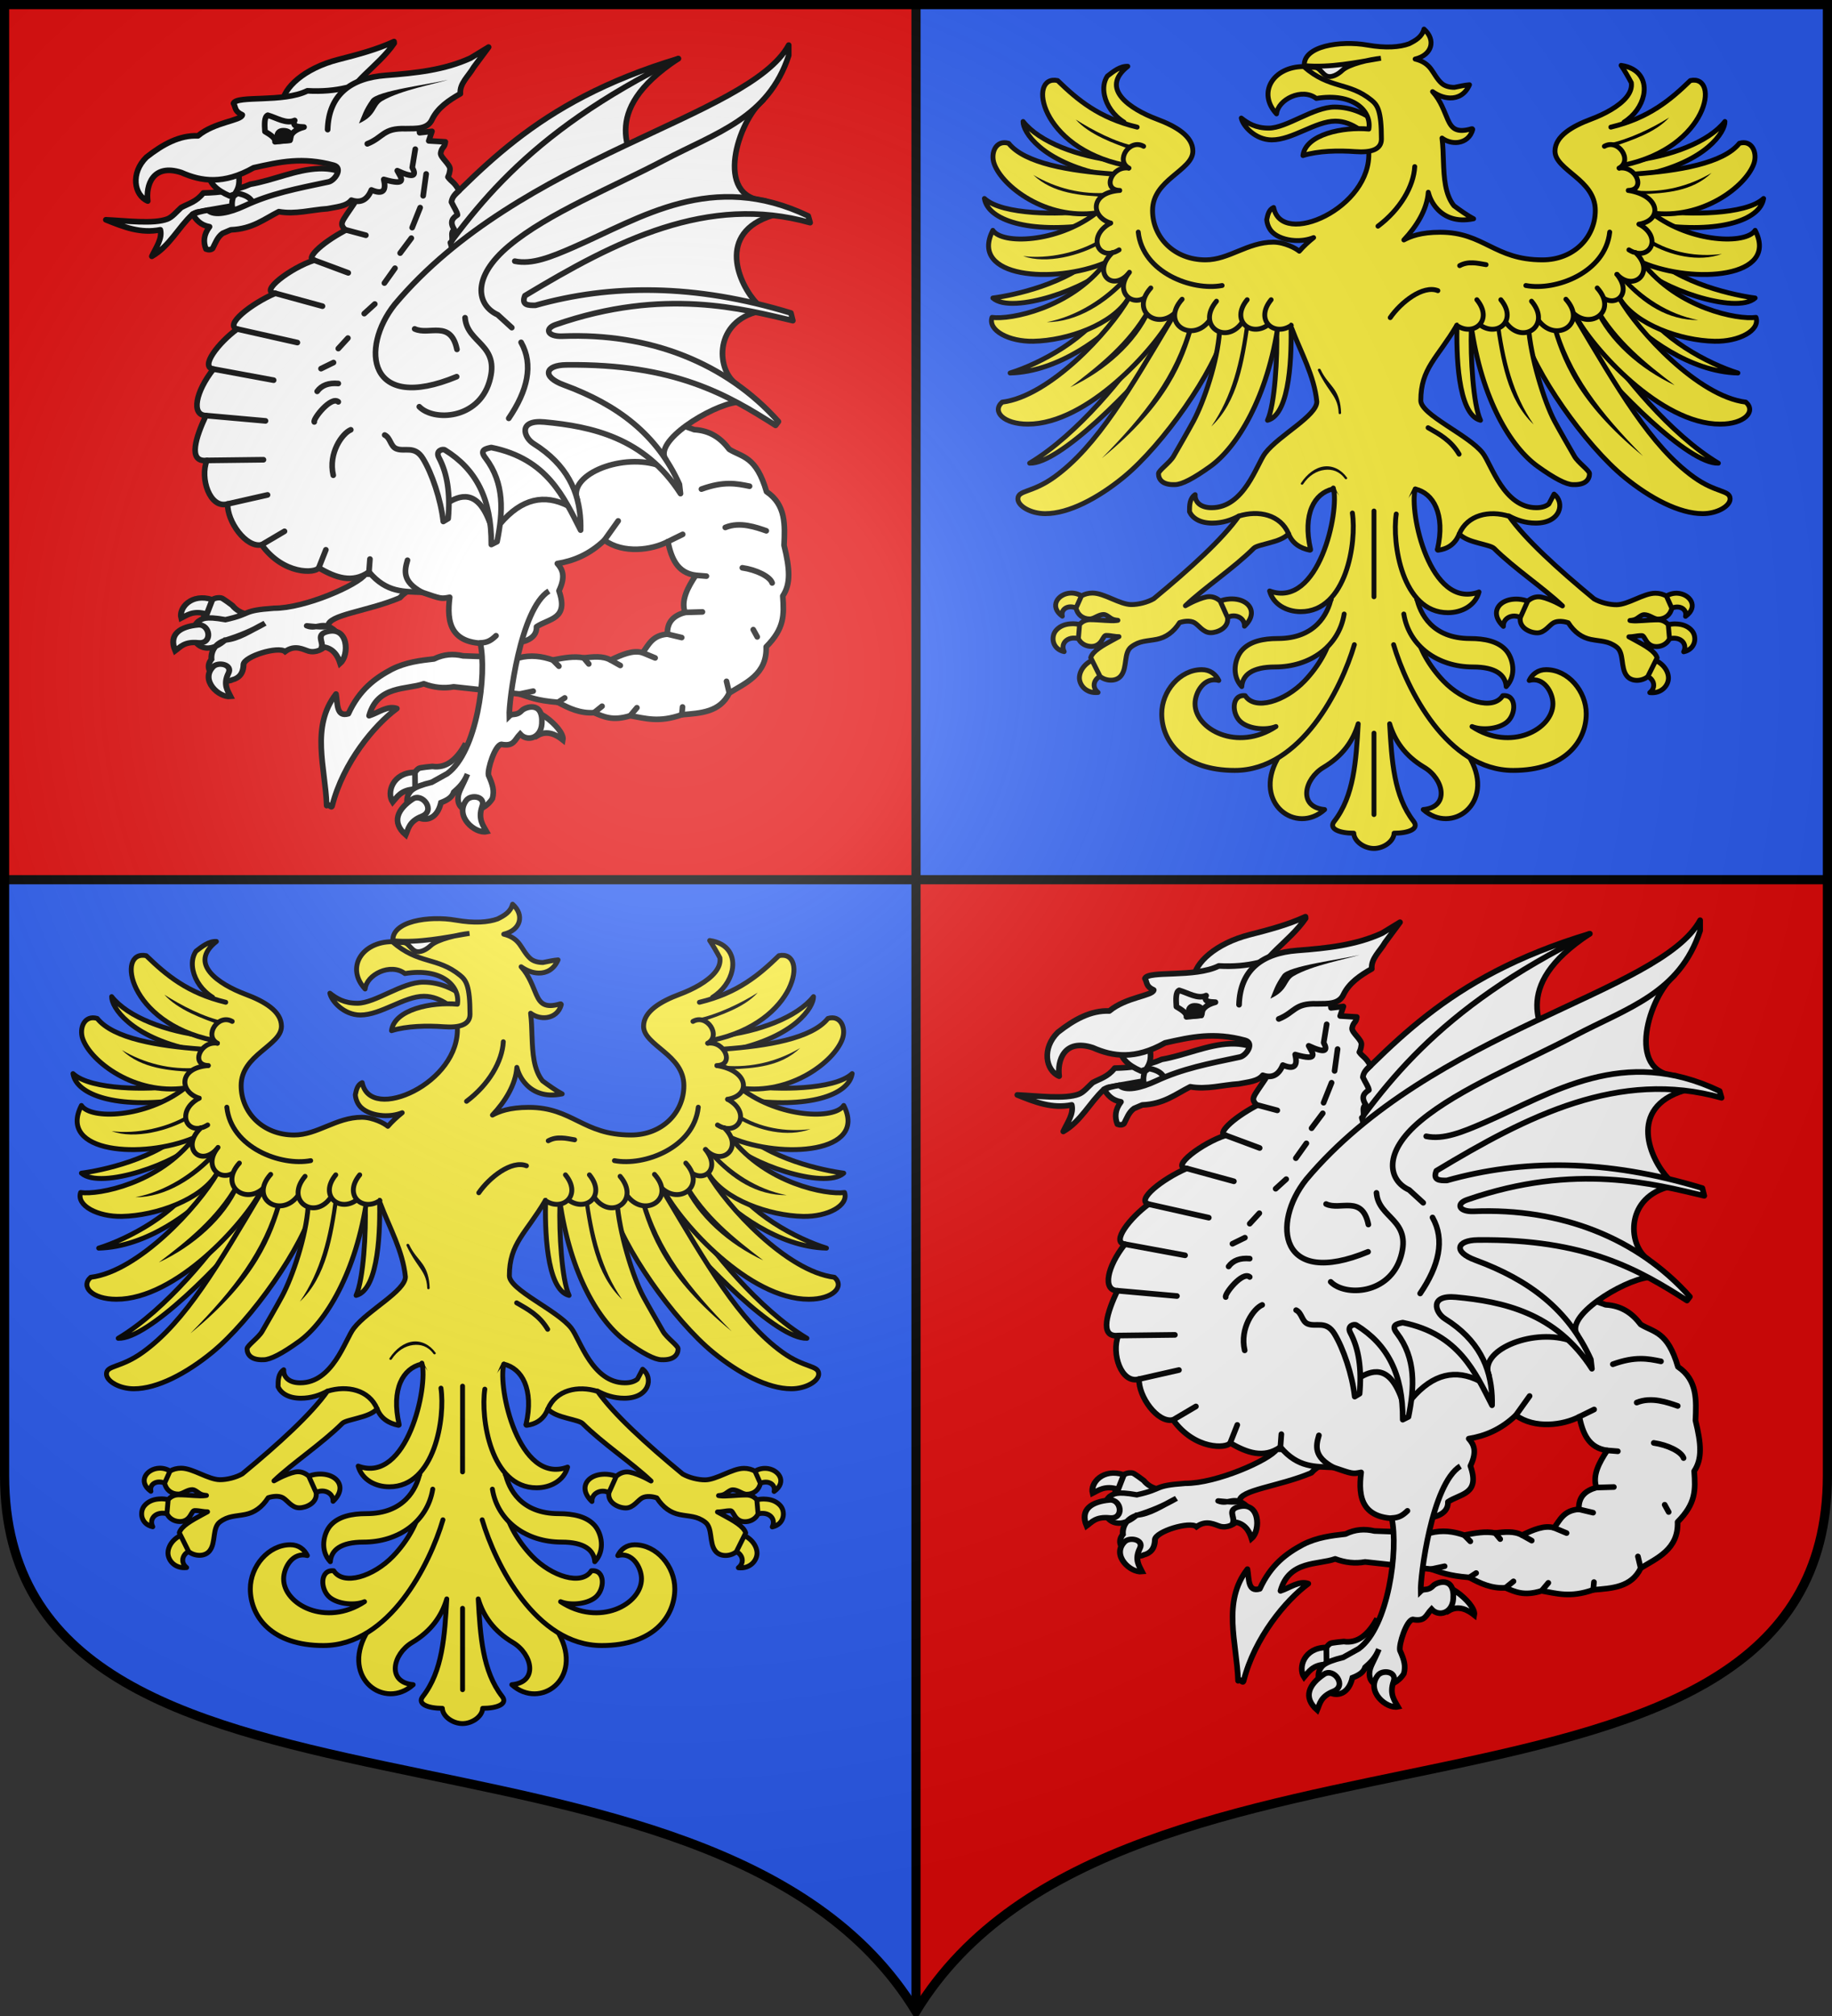 <?xml version="1.0" encoding="UTF-8" standalone="no"?>
<!-- Created with Inkscape (http://www.inkscape.org/) -->
<svg
   xmlns:dc="http://purl.org/dc/elements/1.1/"
   xmlns:cc="http://creativecommons.org/ns#"
   xmlns:rdf="http://www.w3.org/1999/02/22-rdf-syntax-ns#"
   xmlns:svg="http://www.w3.org/2000/svg"
   xmlns="http://www.w3.org/2000/svg"
   xmlns:xlink="http://www.w3.org/1999/xlink"
   xmlns:sodipodi="http://sodipodi.sourceforge.net/DTD/sodipodi-0.dtd"
   xmlns:inkscape="http://www.inkscape.org/namespaces/inkscape"
   width="600"
   height="660"
   id="svg2383"
   sodipodi:version="0.32"
   inkscape:version="0.46"
   version="1.0"
   sodipodi:docname="Blason_ville_fr_Pommérieux-A_57.svg"
   inkscape:output_extension="org.inkscape.output.svg.inkscape">
  <rect width="100%" height="100%" fill="#333333" stroke="none"/>
  <defs
     id="defs2385">
    <clipPath
       id="shield_cut">
      <path
         d="M -298.5,-298.5 L -298.5,183 C -298.5,312.055 -66.86,248.948 0,358.5 C 66.86,248.948 298.5,312.055 298.5,183 L 298.5,-298.5 L -298.5,-298.5 z"
         id="shield" />
    </clipPath>
    <radialGradient
       r="405"
       cy="-80"
       cx="-80"
       gradientUnits="userSpaceOnUse"
       id="Gradient1">
      <stop
         id="stop2521"
         offset="0"
         style="stop-color:#fff;stop-opacity:0.31" />
      <stop
         id="stop2523"
         offset="0.19"
         style="stop-color:#fff;stop-opacity:0.25" />
      <stop
         id="stop2525"
         offset="0.6"
         style="stop-color:#6b6b6b;stop-opacity:0.125" />
      <stop
         id="stop2527"
         offset="1"
         style="stop-color:#000;stop-opacity:0.125" />
    </radialGradient>
  </defs>
  <sodipodi:namedview
     id="base"
     pagecolor="#ffffff"
     bordercolor="#666666"
     borderopacity="1.0"
     inkscape:pageopacity="0.0"
     inkscape:pageshadow="2"
     inkscape:zoom="1.1863636"
     inkscape:cx="300.00001"
     inkscape:cy="330.00001"
     inkscape:document-units="px"
     inkscape:current-layer="layer1"
     showgrid="false"
     showborder="true"
     inkscape:showpageshadow="true"
     inkscape:window-width="1280"
     inkscape:window-height="977"
     inkscape:window-x="-4"
     inkscape:window-y="-4"
     inkscape:object-nodes="true"
     objecttolerance="9" />
  <g
     inkscape:label="Fond écu"
     inkscape:groupmode="layer"
     id="layer1"
     transform="translate(0,-392.362)">
    <use
       id="use2532"
       xlink:href="#shield"
       style="fill:#2b5df2"
       x="0"
       y="0"
       width="744.094"
       height="1052.362"
       transform="translate(300,692.362)" />
    <g
       id="layer3"
       inkscape:label="Meubles"
       transform="translate(300,692.362)" />
    <g
       id="layer2"
       inkscape:label="Reflet final"
       transform="translate(300,692.362)" />
    <g
       id="g2561"
       inkscape:label="Contour final"
       transform="translate(300,692.362)" />
    <path
       style="fill:#e20909"
       d="M 598.5,680.362 L 598.5,875.362 C 598.5,1004.417 366.86,941.31 300,1050.862 L 300,680.362 L 598.5,680.362 z"
       id="path2815" />
    <path
       id="path11769"
       d="M 1.5,393.862 L 1.5,680.362 L 300,680.362 L 300,393.862 L 1.5,393.862 z"
       style="opacity:1;fill:#e20909;fill-opacity:1;fill-rule:nonzero;stroke:none;stroke-width:1;stroke-linecap:butt;stroke-linejoin:round;stroke-miterlimit:4;stroke-dasharray:none;stroke-opacity:1" />
    <path
       style="opacity:1;fill:none;fill-opacity:1;fill-rule:nonzero;stroke:#000000;stroke-width:3;stroke-linecap:butt;stroke-linejoin:round;stroke-miterlimit:4;stroke-dasharray:none;stroke-dashoffset:0;stroke-opacity:1"
       d="M 1.5,288 L 598.5,288"
       id="path11772"
       transform="translate(0,392.362)" />
    <path
       style="opacity:1;fill:none;fill-opacity:1;fill-rule:nonzero;stroke:#000000;stroke-width:3;stroke-linecap:butt;stroke-linejoin:round;stroke-miterlimit:4;stroke-dasharray:none;stroke-dashoffset:0;stroke-opacity:1"
       d="M 300,658.5 L 300,1.5"
       id="path11774"
       transform="translate(0,392.362)" />
  </g>
  <g
     inkscape:groupmode="layer"
     id="layer6"
     inkscape:label="Meubles">
    <g
       id="g16756">
      <path
         sodipodi:nodetypes="cssccssc"
         id="path2333"
         d="M 406.533,38.654 C 408.674,40.34 411.2,41.945 415.54,41.945 C 421.397,41.945 430.153,35.042 437.121,35.042 C 442.907,35.042 447.447,37.519 450.436,39.71 L 449.517,46.199 C 447.689,44.272 443.222,39.657 437.344,39.657 C 430.887,39.657 423.292,45.797 416.521,45.797 C 411.088,45.797 407.051,41.202 406.533,38.654 L 406.533,38.654 z"
         style="fill:#fcef3c;fill-opacity:1;fill-rule:nonzero;stroke:#000000;stroke-width:1.6;stroke-linecap:round;stroke-linejoin:round;stroke-miterlimit:4;stroke-dasharray:none;stroke-dashoffset:0;stroke-opacity:1" />
      <path
         id="path5083"
         d="M 466.375,9.524 C 465.699,12.087 463.7,13.23 461.475,14.339 C 458.425,15.443 453.896,15.823 447.775,14.744 C 443.394,13.972 438.107,14.058 433.975,15.149 C 431.909,15.695 430.162,16.492 428.925,17.579 C 427.745,18.616 427.084,19.934 427.175,21.494 C 429.966,28.664 462.911,30.76 448.275,49.574 C 448.823,58.82 441.707,66.734 434.075,70.679 C 430.241,72.661 426.291,73.649 423.175,73.289 C 420.06,72.93 417.788,71.272 417.125,67.934 C 415.561,68.61 415.205,70.311 414.875,71.894 C 414.978,73.44 415.661,75.011 416.775,76.079 C 418.36,77.598 421.066,78.557 423.975,78.734 C 426.055,78.861 428.245,78.571 430.225,77.789 C 428.433,79.229 426.852,80.7 425.525,82.244 C 425.008,81.798 423.851,81.066 422.325,80.444 C 420.779,79.814 418.891,79.274 417.025,79.274 C 412.744,79.274 409.104,80.754 405.575,82.199 C 402.047,83.644 398.636,85.079 394.825,85.079 C 384.56,85.079 377.475,77.696 377.475,68.924 C 377.475,63.823 380.737,60.586 384.025,57.809 C 385.67,56.421 387.319,55.125 388.575,53.804 C 389.831,52.483 390.675,51.101 390.675,49.484 C 390.675,47.013 389.291,44.978 387.125,43.274 C 384.96,41.571 382.033,40.18 378.875,38.999 C 374.525,37.372 369.765,34.845 367.325,31.844 C 366.105,30.344 365.447,28.761 365.675,27.074 C 365.903,25.388 367.014,23.577 369.375,21.719 C 366.909,21.584 364.657,23.366 362.675,24.914 C 361.475,26.716 361.244,28.939 361.725,31.214 C 362.425,34.522 364.723,37.863 368.125,39.989 L 351.553,80.915 L 383.221,112.394 L 423.075,107.534 C 426.073,115.472 430.419,122.958 431.275,131.519 C 431.275,132.631 430.537,133.876 429.325,135.209 C 428.113,136.542 426.45,137.947 424.625,139.394 C 420.975,142.289 416.701,145.343 414.375,148.349 C 413.645,149.294 412.873,150.861 411.925,152.714 C 410.978,154.568 409.882,156.694 408.525,158.699 C 405.813,162.709 402.148,166.214 396.825,166.214 C 395.023,166.214 393.637,165.761 392.725,164.999 C 391.814,164.237 391.346,163.158 391.425,161.939 C 389.603,163.204 389.56,165.394 389.575,167.519 C 390.483,169.548 392.897,171.254 397.025,171.254 C 400.37,171.254 403.257,170.271 405.725,168.959 L 422.025,174.756 C 423.218,177.867 425.794,179.464 428.975,180.119 C 428.992,180.121 429.009,180.121 429.025,180.119 C 429.042,180.121 429.059,180.121 429.075,180.119 C 429.112,180.111 429.146,180.096 429.175,180.074 C 429.194,180.061 429.211,180.046 429.225,180.029 C 429.227,180.014 429.227,179.999 429.225,179.984 C 429.227,179.969 429.227,179.954 429.225,179.939 C 429.227,179.924 429.227,179.909 429.225,179.894 C 429.227,179.879 429.227,179.864 429.225,179.849 C 427.878,174.082 428.192,169.448 429.625,166.079 C 431.014,162.815 433.487,160.808 436.475,160.094 C 443.085,170.548 436.149,183.947 435.983,195.874 L 434.075,212.699 L 418.375,248.429 C 410.301,263.086 424.552,273.38 433.825,265.034 C 425.037,264.234 427.114,255.005 433.475,251.219 C 439.771,247.473 443.177,242.491 444.825,236.954 C 444.13,249.157 443.447,260.596 436.975,268.904 C 435.036,271.394 438.746,272.774 443.375,272.774 C 443.467,275.408 446.76,277.769 449.975,277.769 C 453.19,277.769 456.483,275.408 456.575,272.774 C 461.205,272.774 464.915,271.394 462.975,268.904 C 456.504,260.596 455.821,249.157 455.125,236.954 C 456.774,242.491 460.18,247.473 466.475,251.219 C 472.837,255.005 474.913,264.234 466.125,265.034 C 475.398,273.38 489.65,263.086 481.575,248.429 L 465.288,211.825 L 463.988,195.805 C 460.089,184.197 457.259,172.441 463.525,160.094 C 466.514,160.808 468.936,162.815 470.325,166.079 C 471.758,169.448 472.123,174.082 470.775,179.849 C 470.756,179.862 470.739,179.877 470.725,179.894 C 470.734,179.927 470.751,179.958 470.775,179.984 C 470.774,179.999 470.774,180.014 470.775,180.029 C 470.789,180.046 470.806,180.061 470.825,180.074 C 470.839,180.091 470.856,180.107 470.875,180.119 C 470.892,180.121 470.909,180.121 470.925,180.119 C 470.942,180.121 470.959,180.121 470.975,180.119 C 470.992,180.121 471.009,180.121 471.025,180.119 C 473.962,179.75 475.815,178.382 477.025,176.564 C 477.389,176.018 477.659,175.419 477.925,174.809 L 494.175,168.914 C 496.665,170.252 499.587,171.254 502.975,171.254 C 507.104,171.254 509.517,169.548 510.425,167.519 C 511.333,165.49 510.773,163.132 508.975,161.759 C 508.425,162.779 507.845,163.936 507.275,164.999 C 506.364,165.761 504.977,166.214 503.175,166.214 C 497.852,166.214 494.188,162.709 491.475,158.699 C 490.119,156.694 489.023,154.568 488.075,152.714 C 487.128,150.861 486.356,149.294 485.625,148.349 C 483.285,145.324 478.177,142.201 473.675,139.214 C 471.424,137.721 469.304,136.263 467.775,134.894 C 466.246,133.525 465.325,132.248 465.325,131.159 C 465.325,120.5 470.722,117.357 477.101,106.538 L 524.38,112.034 L 546.292,76.174 L 531.875,39.989 C 535.276,37.863 537.576,34.521 538.275,31.214 C 538.756,28.939 538.476,26.716 537.275,24.914 C 536.097,23.146 533.992,21.848 530.925,21.404 C 531.808,22.673 533.33,25.274 534.275,27.074 C 534.503,28.761 533.895,30.344 532.675,31.844 C 530.235,34.845 525.476,37.372 521.125,38.999 C 517.968,40.18 515.041,41.571 512.875,43.274 C 510.71,44.978 509.275,47.013 509.275,49.484 C 509.275,51.101 510.169,52.483 511.425,53.804 C 512.681,55.125 514.331,56.421 515.975,57.809 C 519.264,60.586 522.475,63.823 522.475,68.924 C 522.475,77.696 515.441,85.079 505.175,85.079 C 497.23,85.079 492.507,82.833 487.925,80.579 C 483.343,78.326 478.901,76.034 471.675,76.034 C 465.277,76.034 461.894,77.418 459.775,78.554 C 463.845,74.25 467.384,68.676 467.775,62.939 C 468.15,64.392 468.95,66.556 470.875,68.564 C 473.184,70.972 476.924,72.799 482.625,71.624 C 480.694,70.614 478.174,68.842 476.175,67.349 C 474.73,65.528 473.894,63.214 473.425,60.689 C 472.512,55.771 472.911,50.025 472.275,45.209 C 473.744,46.298 475.758,46.898 477.675,46.604 C 479.764,46.284 481.675,44.945 482.325,42.374 C 482.327,42.359 482.327,42.344 482.325,42.329 C 482.311,42.312 482.294,42.297 482.275,42.284 C 482.277,42.269 482.277,42.254 482.275,42.239 C 482.261,42.222 482.244,42.207 482.225,42.194 C 482.211,42.177 482.194,42.162 482.175,42.149 C 482.159,42.147 482.142,42.147 482.125,42.149 C 482.109,42.147 482.092,42.147 482.075,42.149 C 482.059,42.147 482.042,42.147 482.025,42.149 C 482.009,42.147 481.992,42.147 481.975,42.149 C 479.464,42.903 477.83,42.848 476.675,42.284 C 475.52,41.72 474.817,40.603 474.175,39.179 C 473.002,36.576 471.918,33.001 469.175,29.999 C 470.72,31.097 472.767,32.03 474.925,32.069 C 477.448,32.115 479.892,30.914 481.275,27.749 C 479.821,27.847 477.92,28.287 476.325,28.604 C 474.667,28.61 473.141,28.169 472.175,27.299 C 470.631,25.909 469.828,24.191 468.675,22.619 C 467.612,21.169 466.063,19.959 463.475,19.334 C 469.091,18.003 470.336,13.036 466.375,9.524 L 466.375,9.524 z"
         style="fill:#fcef3c;fill-opacity:1;fill-rule:nonzero;stroke:#000000;stroke-width:1.6;stroke-linecap:round;stroke-linejoin:round;stroke-miterlimit:4;stroke-dasharray:none;stroke-dashoffset:0;stroke-opacity:1"
         sodipodi:nodetypes="ccsssccssccssccssssssssssssccscccccsssssssccscccssssssscscccccscscscscscccccscsssssssssccssccsssssssccccssccssssssssssccsccscsssssssssscsscsccsscc" />
      <path
         id="path2957"
         d="M 449.993,266.672 L 449.993,240.026"
         style="fill:none;stroke:#000000;stroke-width:1.6;stroke-linecap:round;stroke-linejoin:round;stroke-miterlimit:4;stroke-dasharray:none;stroke-dashoffset:0;stroke-opacity:1" />
      <path
         id="path3021"
         d="M 449.993,167.294 L 449.993,195.374"
         style="fill:#f8e504;fill-opacity:1;fill-rule:nonzero;stroke:#000000;stroke-width:1.6;stroke-linecap:round;stroke-linejoin:round;stroke-miterlimit:4;stroke-dasharray:none;stroke-dashoffset:0;stroke-opacity:1" />
      <g
         style="fill:#fcef3c;stroke-width:2;stroke-miterlimit:4;stroke-dasharray:none"
         transform="matrix(0.8,0,0,0.8,210,-131.169)"
         id="g5340">
        <path
           style="fill:#fcef3c;fill-opacity:1;fill-rule:nonzero;stroke:#000000;stroke-width:2;stroke-linecap:round;stroke-linejoin:round;stroke-miterlimit:4;stroke-dasharray:none;stroke-dashoffset:0;stroke-opacity:1"
           d="M 260.151,298.605 C 260.507,310.305 259.415,329.542 256.401,335.955 C 266.003,333.581 266.278,307.609 266.026,297.03"
           id="path2997"
           sodipodi:nodetypes="ccc" />
        <path
           style="fill:#fcef3c;fill-opacity:1;fill-rule:nonzero;stroke:#000000;stroke-width:2;stroke-linecap:round;stroke-linejoin:round;stroke-miterlimit:4;stroke-dasharray:none;stroke-dashoffset:0;stroke-opacity:1"
           d="M 187.214,267.659 C 174.954,280.267 151.615,284.947 143.963,285.918 C 151.848,292.966 183.939,281.546 190.892,273.076"
           id="path2965"
           sodipodi:nodetypes="ccc" />
        <path
           style="fill:#fcef3c;fill-opacity:1;fill-rule:nonzero;stroke:#000000;stroke-width:2;stroke-linecap:round;stroke-linejoin:round;stroke-miterlimit:4;stroke-dasharray:none;stroke-dashoffset:0;stroke-opacity:1"
           d="M 191.276,287.805 C 183.452,302.241 162.918,312.938 151.026,316.605 C 170.726,316.14 189.537,301.7 198.401,292.305"
           id="path2987"
           sodipodi:nodetypes="ccc" />
        <path
           style="fill:#fcef3c;fill-opacity:1;fill-rule:nonzero;stroke:#000000;stroke-width:2;stroke-linecap:round;stroke-linejoin:round;stroke-miterlimit:4;stroke-dasharray:none;stroke-dashoffset:0;stroke-opacity:1"
           d="M 207.026,304.005 C 198.441,317.12 178.729,341.724 159.026,353.505 C 171.143,353.966 201.284,323.558 216.526,304.455"
           id="path2991"
           sodipodi:nodetypes="ccc" />
        <path
           style="fill:#fcef3c;fill-opacity:1;fill-rule:nonzero;stroke:#000000;stroke-width:2;stroke-linecap:round;stroke-linejoin:round;stroke-miterlimit:4;stroke-dasharray:none;stroke-dashoffset:0;stroke-opacity:1"
           d="M 182.198,250.303 C 172.097,251.773 147.908,252.073 140.507,245.186 C 141.961,254.113 158.656,259.592 184.427,255.921"
           id="path2375"
           sodipodi:nodetypes="ccc" />
        <path
           style="fill:#fcef3c;fill-opacity:1;fill-rule:nonzero;stroke:#000000;stroke-width:2;stroke-linecap:round;stroke-linejoin:round;stroke-miterlimit:4;stroke-dasharray:none;stroke-dashoffset:0;stroke-opacity:1"
           d="M 194.794,229.836 C 178.694,228.006 163.022,222.144 156.336,213.684 C 156.213,217.776 163.692,230.116 189.332,235.555"
           id="path2373"
           sodipodi:nodetypes="ccc" />
        <path
           style="fill:#fcef3c;fill-opacity:1;fill-rule:nonzero;stroke:#000000;stroke-width:2;stroke-linecap:round;stroke-linejoin:round;stroke-miterlimit:4;stroke-dasharray:none;stroke-dashoffset:0;stroke-opacity:1"
           d="M 203.043,215.992 C 187.346,212.206 178.63,204.81 170.493,196.93 C 158.134,194.337 163.029,224.359 197.804,231.542"
           id="path2367"
           sodipodi:nodetypes="ccc" />
        <path
           sodipodi:nodetypes="ccscc"
           id="path2371"
           d="M 193.01,235.154 C 175.528,233.89 156.992,230.87 150.428,222.613 C 145.16,221.055 142.939,226.61 144.5,230.976 C 147.857,240.364 165.785,253.96 186.322,251.105 L 186.322,251.105"
           style="fill:#fcef3c;fill-opacity:1;fill-rule:nonzero;stroke:#000000;stroke-width:2;stroke-linecap:round;stroke-linejoin:round;stroke-miterlimit:4;stroke-dasharray:none;stroke-dashoffset:0;stroke-opacity:1" />
        <path
           style="fill:#fcef3c;fill-opacity:1;fill-rule:nonzero;stroke:#000000;stroke-width:2;stroke-linecap:round;stroke-linejoin:round;stroke-miterlimit:4;stroke-dasharray:none;stroke-dashoffset:0;stroke-opacity:1"
           d="M 185.765,251.507 C 170.068,263.305 147.727,264.064 143.963,258.228 C 133.972,277.711 169.07,280.273 190.001,271.471"
           id="path2961"
           sodipodi:nodetypes="ccc" />
        <path
           style="fill:#fcef3c;fill-opacity:1;fill-rule:nonzero;stroke:#000000;stroke-width:2;stroke-linecap:round;stroke-linejoin:round;stroke-miterlimit:4;stroke-dasharray:none;stroke-dashoffset:0;stroke-opacity:1"
           d="M 190.001,271.571 C 175.672,290.123 151.007,294.918 143.628,293.844 C 141.833,299.201 150.601,303.811 160.565,303.616 C 174.526,303.342 193.022,296.782 199.476,286.018"
           id="path2967"
           sodipodi:nodetypes="ccsc" />
        <path
           style="fill:#fcef3c;fill-opacity:1;fill-rule:nonzero;stroke:#000000;stroke-width:2;stroke-linecap:round;stroke-linejoin:round;stroke-miterlimit:4;stroke-dasharray:none;stroke-dashoffset:0;stroke-opacity:1"
           d="M 199.526,286.005 C 191.898,299.453 167.25,326.182 147.776,328.53 C 143.443,332.341 148.377,337.53 158.276,337.53 C 182.732,337.53 210.542,306.5 217.526,293.205"
           id="path2989"
           sodipodi:nodetypes="ccsc" />
        <path
           style="fill:#fcef3c;fill-opacity:1;fill-rule:nonzero;stroke:#000000;stroke-width:2;stroke-linecap:round;stroke-linejoin:round;stroke-miterlimit:4;stroke-dasharray:none;stroke-dashoffset:0;stroke-opacity:1"
           d="M 217.776,293.43 C 200.036,323.315 186.639,346.568 169.101,359.197 C 159.938,365.795 154.217,364.448 154.217,368.116 C 154.217,371.099 159.564,374.164 165.422,374.164 C 175.062,374.164 186.978,367.803 197.336,359.364 C 213.621,346.095 234.941,315.57 238.776,299.73"
           id="path2993"
           sodipodi:nodetypes="cssssc" />
        <path
           style="fill:#fcef3c;fill-opacity:1;fill-rule:nonzero;stroke:#000000;stroke-width:2;stroke-linecap:round;stroke-linejoin:round;stroke-miterlimit:4;stroke-dasharray:none;stroke-dashoffset:0;stroke-opacity:1"
           d="M 236.776,299.505 C 235.963,311.801 230.402,328.268 226.026,336.405 C 223.971,340.224 219.775,347.498 217.938,350.687 C 216.434,353.298 211.776,356.515 211.776,357.78 C 211.776,360.178 213.424,362.49 218.526,362.28 C 221.32,362.28 226.268,359.674 233.059,354.78 C 243.737,347.086 256.551,326.823 260.935,295.75"
           id="path2995"
           sodipodi:nodetypes="cssscsc" />
      </g>
      <path
         sodipodi:nodetypes="cccccccccccccccccccccccccccc"
         id="path2951"
         d="M 352.321,39.134 C 356.772,44.092 364.752,46.998 370.978,49.153 C 372.914,49.681 372.002,47.897 372.002,47.897 C 365.326,46.599 357.717,42.572 352.321,39.134 z M 338.421,57.269 C 344.763,63.374 354.2,64.085 362.65,64.465 C 362.65,64.465 363.221,63.074 363.221,63.074 C 354.314,63.818 345.757,61.621 338.421,57.269 z M 360.38,78.345 C 353.451,82.676 343.14,84.892 335.071,83.819 C 342.654,86.608 353.897,83.642 360.68,79.65 C 360.68,79.65 360.38,78.345 360.38,78.345 L 360.38,78.345 z M 367.804,90.994 C 362.019,97.418 352.974,103.502 342.821,105.464 C 352.657,105.477 362.394,99.358 369.68,91.358 C 369.462,90.339 368.94,90.902 367.804,90.994 L 367.804,90.994 z M 375.521,101.279 C 369.309,112.117 360.089,119.526 350.521,126.794 C 361.889,121.473 372.152,112.483 376.871,101.954 C 376.871,101.954 375.521,101.279 375.521,101.279 z M 407.921,105.644 C 406.265,118.268 403.586,129.741 396.721,139.619 C 405.378,131.481 407.401,118.543 409.321,105.689 C 409.321,105.689 407.921,105.644 407.921,105.644 L 407.921,105.644 z M 389.371,106.454 C 384.917,123.015 375.015,135.673 360.871,150.014 C 382.723,132.105 387.595,118.301 391.021,106.634 C 391.021,106.634 389.371,106.454 389.371,106.454 L 389.371,106.454 z"
         style="fill:#000000;fill-opacity:1;fill-rule:nonzero;stroke:none;stroke-width:1.6;stroke-miterlimit:4;stroke-dasharray:none" />
      <g
         style="fill:#fcef3c;stroke-width:2;stroke-miterlimit:4;stroke-dasharray:none"
         transform="matrix(0.8,0,0,0.8,210,-131.169)"
         id="g5366">
        <path
           sodipodi:nodetypes="cc"
           id="path2943"
           d="M 192.17,255.246 C 182.165,260.612 187.224,271.458 195.643,266.209"
           style="fill:#fcef3c;fill-opacity:1;fill-rule:nonzero;stroke:#000000;stroke-width:2;stroke-linecap:round;stroke-linejoin:round;stroke-miterlimit:4;stroke-dasharray:none;stroke-dashoffset:0;stroke-opacity:1" />
        <path
           style="fill:#fcef3c;fill-opacity:1;fill-rule:nonzero;stroke:#000000;stroke-width:2;stroke-linecap:round;stroke-linejoin:round;stroke-miterlimit:4;stroke-dasharray:none;stroke-dashoffset:0;stroke-opacity:1"
           d="M 192.932,267.333 C 184.538,275.249 192.479,283.499 199.304,276.138"
           id="path2941"
           sodipodi:nodetypes="cc" />
        <path
           sodipodi:nodetypes="cc"
           id="path2939"
           d="M 199.878,275.384 C 192.701,284.217 203.012,291.419 208.713,283.32"
           style="fill:#fcef3c;fill-opacity:1;fill-rule:nonzero;stroke:#000000;stroke-width:2;stroke-linecap:round;stroke-linejoin:round;stroke-miterlimit:4;stroke-dasharray:none;stroke-dashoffset:0;stroke-opacity:1" />
        <path
           style="fill:#fcef3c;fill-opacity:1;fill-rule:nonzero;stroke:#000000;stroke-width:2;stroke-linecap:round;stroke-linejoin:round;stroke-miterlimit:4;stroke-dasharray:none;stroke-dashoffset:0;stroke-opacity:1"
           d="M 208.62,281.805 C 199.672,291.738 212.529,299.837 219.637,290.729"
           id="path2937"
           sodipodi:nodetypes="cc" />
        <path
           style="fill:#fcef3c;fill-opacity:1;fill-rule:nonzero;stroke:#000000;stroke-width:2;stroke-linecap:round;stroke-linejoin:round;stroke-miterlimit:4;stroke-dasharray:none;stroke-dashoffset:0;stroke-opacity:1"
           d="M 195.875,241.888 C 183.528,242.847 184.077,252.716 192.17,255.246"
           id="path2358"
           sodipodi:nodetypes="cc" />
        <path
           sodipodi:nodetypes="cc"
           id="path2360"
           d="M 195.875,241.888 C 188.566,241.723 192.554,231.735 199.634,232.747"
           style="fill:#fcef3c;fill-opacity:1;fill-rule:nonzero;stroke:#000000;stroke-width:2;stroke-linecap:round;stroke-linejoin:round;stroke-miterlimit:4;stroke-dasharray:none;stroke-dashoffset:0;stroke-opacity:1" />
        <path
           style="fill:#fcef3c;fill-opacity:1;fill-rule:nonzero;stroke:#000000;stroke-width:2;stroke-linecap:round;stroke-linejoin:round;stroke-miterlimit:4;stroke-dasharray:none;stroke-dashoffset:0;stroke-opacity:1"
           d="M 205.685,223.829 C 199.982,220.548 193.973,229.607 199.634,232.747"
           id="path2362"
           sodipodi:nodetypes="cc" />
        <path
           sodipodi:nodetypes="cc"
           id="path2972"
           d="M 221.44,286.419 C 212.491,296.353 225.348,304.452 232.456,295.344"
           style="fill:#fcef3c;fill-opacity:1;fill-rule:nonzero;stroke:#000000;stroke-width:2;stroke-linecap:round;stroke-linejoin:round;stroke-miterlimit:4;stroke-dasharray:none;stroke-dashoffset:0;stroke-opacity:1" />
        <path
           style="fill:#fcef3c;fill-opacity:1;fill-rule:nonzero;stroke:#000000;stroke-width:2;stroke-linecap:round;stroke-linejoin:round;stroke-miterlimit:4;stroke-dasharray:none;stroke-dashoffset:0;stroke-opacity:1"
           d="M 235.514,287.222 C 227.133,297.156 239.175,305.254 245.833,296.146"
           id="path2970"
           sodipodi:nodetypes="cc" />
        <path
           sodipodi:nodetypes="cc"
           id="path2968"
           d="M 248.077,286.62 C 240.915,295.354 250,302.499 257.218,296.452"
           style="fill:#fcef3c;fill-opacity:1;fill-rule:nonzero;stroke:#000000;stroke-width:2;stroke-linecap:round;stroke-linejoin:round;stroke-miterlimit:4;stroke-dasharray:none;stroke-dashoffset:0;stroke-opacity:1" />
        <path
           style="fill:#fcef3c;fill-opacity:1;fill-rule:nonzero;stroke:#000000;stroke-width:2;stroke-linecap:round;stroke-linejoin:round;stroke-miterlimit:4;stroke-dasharray:none;stroke-dashoffset:0;stroke-opacity:1"
           d="M 257.887,286.62 C 251.02,294.993 259.087,301.906 266.125,297.135"
           id="path2966"
           sodipodi:nodetypes="cs" />
      </g>
      <g
         style="stroke-width:2;stroke-miterlimit:4;stroke-dasharray:none"
         transform="matrix(0.8,0,0,0.8,210,-131.169)"
         id="g5088">
        <path
           style="fill:none;stroke:#000000;stroke-width:2;stroke-linecap:round;stroke-linejoin:round;stroke-miterlimit:4;stroke-dasharray:none;stroke-dashoffset:0;stroke-opacity:1"
           d="M 301.625,256.523 C 310.797,249.631 316.249,240.165 316.674,232.144"
           id="path2924"
           sodipodi:nodetypes="cc" />
        <path
           style="fill:none;stroke:#000000;stroke-width:2;stroke-linecap:round;stroke-linejoin:round;stroke-miterlimit:4;stroke-dasharray:none;stroke-dashoffset:0;stroke-opacity:1"
           d="M 203.489,258.931 C 205.239,275.5 225.583,283.14 237.822,280.801"
           id="path2960"
           sodipodi:nodetypes="cc" />
        <path
           sodipodi:nodetypes="cc"
           id="path3110"
           d="M 396.494,258.931 C 394.744,275.5 374.399,283.14 362.16,280.801"
           style="fill:none;stroke:#000000;stroke-width:2;stroke-linecap:round;stroke-linejoin:round;stroke-miterlimit:4;stroke-dasharray:none;stroke-dashoffset:0;stroke-opacity:1" />
      </g>
      <path
         sodipodi:nodetypes="cscscscsssc"
         id="path2364"
         d="M 435.901,207.601 C 435.352,212.008 431.858,218.151 427.253,222.944 C 420.818,229.643 410.954,232.708 407.81,227.746 C 403.197,227.249 403.286,233.963 406.606,236.54 C 409.453,238.75 414.782,239.129 417.887,237.859 C 405.268,246.179 391.39,238.778 391.39,230.395 C 391.39,226.67 394.405,221.459 399.16,222.77 C 398.229,220.783 396.316,219.23 393.615,219.23 C 386.382,219.23 380.481,226.299 380.481,233.656 C 380.481,242.757 387.506,252.22 404.405,252.22 C 426.009,252.22 439.277,225.596 443.57,211.052"
         style="fill:#fcef3c;fill-opacity:1;fill-rule:nonzero;stroke:#000000;stroke-width:1.6;stroke-linecap:round;stroke-linejoin:round;stroke-miterlimit:4;stroke-dasharray:none;stroke-dashoffset:0;stroke-opacity:1" />
      <path
         style="fill:#fcef3c;fill-opacity:1;fill-rule:nonzero;stroke:#000000;stroke-width:1.6;stroke-linecap:round;stroke-linejoin:round;stroke-miterlimit:4;stroke-dasharray:none;stroke-dashoffset:0;stroke-opacity:1"
         d="M 464.086,207.601 C 464.635,212.008 468.129,218.151 472.733,222.944 C 479.169,229.643 489.033,232.708 492.177,227.746 C 496.79,227.249 496.7,233.963 493.38,236.54 C 490.534,238.75 485.204,239.129 482.1,237.859 C 494.719,246.179 508.597,238.778 508.597,230.395 C 508.597,226.67 505.581,221.459 500.827,222.77 C 501.757,220.783 503.67,219.23 506.371,219.23 C 513.604,219.23 519.506,226.299 519.506,233.656 C 519.506,242.757 512.481,252.22 495.582,252.22 C 473.977,252.22 460.71,225.596 456.416,211.052"
         id="path2953"
         sodipodi:nodetypes="cscscscsssc" />
      <path
         sodipodi:nodetypes="csscsc"
         id="path2935"
         d="M 435.983,195.874 C 434.871,200.909 430.912,209.046 418.466,209.046 C 413.782,209.046 409.317,209.942 406.706,212.938 C 404.504,215.464 403.146,221.042 406.695,224.777 C 406.945,220.989 410.071,218.356 417.575,218.356 C 429.005,218.356 438.512,211.629 440.226,201.02"
         style="fill:#fcef3c;fill-opacity:1;fill-rule:nonzero;stroke:#000000;stroke-width:1.6;stroke-linecap:round;stroke-linejoin:round;stroke-miterlimit:4;stroke-dasharray:none;stroke-dashoffset:0;stroke-opacity:1" />
      <path
         style="fill:#fcef3c;fill-opacity:1;fill-rule:nonzero;stroke:#000000;stroke-width:1.6;stroke-linecap:round;stroke-linejoin:round;stroke-miterlimit:4;stroke-dasharray:none;stroke-dashoffset:0;stroke-opacity:1"
         d="M 463.988,195.805 C 465.079,200.834 469.018,209.046 481.52,209.046 C 486.204,209.046 490.669,209.942 493.281,212.938 C 495.482,215.464 496.84,221.042 493.292,224.777 C 493.041,220.989 489.915,218.356 482.412,218.356 C 470.982,218.356 461.475,211.629 459.761,201.02"
         id="path2955"
         sodipodi:nodetypes="csscsc" />
      <path
         sodipodi:nodetypes="ccsc"
         id="path2350"
         d="M 436.673,159.766 C 438.803,167.188 431.921,199.418 415.806,193.475 C 417.024,197.96 421.481,200.249 425.991,200.249 C 441.026,200.249 444.341,177.449 442.916,167.953"
         style="fill:#fcef3c;fill-opacity:1;fill-rule:nonzero;stroke:#000000;stroke-width:1.6;stroke-linecap:round;stroke-linejoin:round;stroke-miterlimit:4;stroke-dasharray:none;stroke-dashoffset:0;stroke-opacity:1" />
      <g
         style="stroke-width:2;stroke-miterlimit:4;stroke-dasharray:none"
         transform="matrix(0.8,0,0,0.8,210,-131.169)"
         id="g5021">
        <path
           style="fill:none;stroke:#000000;stroke-width:2;stroke-linecap:round;stroke-linejoin:round;stroke-miterlimit:4;stroke-dasharray:none;stroke-dashoffset:0;stroke-opacity:1"
           d="M 326.149,282.908 C 320.032,280.48 310.936,287.715 306.641,293.944"
           id="path2952"
           sodipodi:nodetypes="cc" />
        <path
           style="fill:#000000;fill-opacity:1;fill-rule:nonzero;stroke:none;stroke-width:2;stroke-miterlimit:4;stroke-dasharray:none"
           d="M 277.406,314.861 C 277.362,314.874 277.32,314.893 277.281,314.917 C 277.203,314.957 277.138,315.015 277.094,315.086 C 277.061,315.138 277.039,315.195 277.031,315.255 C 277.03,315.333 277.005,315.456 277.039,315.529 C 278.871,319.426 280.483,321.699 282.094,324.03 C 283.704,326.36 285.399,328.697 285.531,332.973 C 285.52,333.029 285.52,333.086 285.531,333.142 C 285.582,333.242 285.67,333.322 285.781,333.367 C 285.839,333.397 285.903,333.416 285.969,333.423 C 286.031,333.434 286.094,333.434 286.156,333.423 C 286.228,333.399 286.292,333.361 286.344,333.311 C 286.366,333.294 286.387,333.275 286.406,333.255 C 286.433,333.22 286.454,333.182 286.469,333.142 C 286.502,333.09 286.523,333.033 286.531,332.973 C 286.394,328.555 285.378,325.643 283.719,323.242 C 282.06,320.841 279.883,318.915 278.102,315.128 C 278.026,314.967 277.841,314.88 277.656,314.861 C 277.594,314.854 277.531,314.85 277.469,314.861 C 277.448,314.86 277.427,314.86 277.406,314.861 L 277.406,314.861 z"
           id="path2954"
           sodipodi:nodetypes="cssssscssssssscssssc" />
        <path
           style="fill:none;stroke:#000000;stroke-width:2;stroke-linecap:round;stroke-linejoin:round;stroke-miterlimit:4;stroke-dasharray:none;stroke-dashoffset:0;stroke-opacity:1"
           d="M 322.136,338.99 C 326.727,341.642 331.404,344.063 334.844,349.825"
           id="path2956"
           sodipodi:nodetypes="cc" />
        <path
           style="fill:#000000;fill-opacity:1;fill-rule:nonzero;stroke:none;stroke-width:2;stroke-miterlimit:4;stroke-dasharray:none"
           d="M 279.531,354.855 C 276.043,355.3 272.62,357.816 270.094,361.661 C 270.061,361.713 270.039,361.77 270.031,361.83 C 270.019,361.885 270.019,361.943 270.031,361.998 C 270.065,362.089 270.131,362.168 270.219,362.223 C 270.257,362.247 270.299,362.266 270.344,362.279 C 270.401,362.309 270.465,362.328 270.531,362.336 C 270.597,362.329 270.661,362.309 270.719,362.279 C 270.82,362.249 270.908,362.19 270.969,362.111 C 273.38,358.442 276.608,356.658 279.719,356.261 C 282.829,355.863 285.856,356.777 288.094,359.861 C 288.128,359.905 288.17,359.943 288.219,359.973 C 288.257,359.997 288.299,360.016 288.344,360.029 C 288.401,360.059 288.465,360.078 288.531,360.086 C 288.597,360.079 288.661,360.059 288.719,360.029 C 288.83,359.984 288.919,359.904 288.969,359.804 C 289.002,359.752 289.023,359.695 289.031,359.636 C 289.032,359.557 289.011,359.479 288.969,359.411 C 288.95,359.39 288.929,359.372 288.906,359.354 C 286.503,356.043 283.02,354.409 279.531,354.854 L 279.531,354.855 z"
           id="path2958"
           sodipodi:nodetypes="csssssssssssssssssss" />
        <path
           sodipodi:nodetypes="cc"
           id="path3112"
           d="M 335.073,272.675 C 338.677,270.7 342.281,271.68 345.885,272.274"
           style="fill:#e20909;fill-opacity:1;fill-rule:nonzero;stroke:#000000;stroke-width:2;stroke-linecap:round;stroke-linejoin:round;stroke-miterlimit:4;stroke-dasharray:none;stroke-dashoffset:0;stroke-opacity:1" />
      </g>
      <path
         style="fill:#fcef3c;fill-opacity:1;fill-rule:nonzero;stroke:#000000;stroke-width:1.6;stroke-linecap:round;stroke-linejoin:round;stroke-miterlimit:4;stroke-dasharray:none;stroke-dashoffset:0;stroke-opacity:1"
         d="M 449.169,32.796 C 451.125,34.381 452.428,36.162 452.428,45.541 C 452.428,48.952 449.084,50.037 443.759,49.636 C 438.425,49.234 431.665,49.374 426.73,50.926 C 427.607,43.988 439.855,41.465 448.311,42.258 C 449.292,36.056 442.837,30.281 431.1,32.226 C 426.401,28.62 418.539,32.586 418.08,37.282 C 411.662,30.383 416.955,21.792 426.998,21.792 C 435.56,29.308 441.649,26.696 449.169,32.796 L 449.169,32.796 z"
         id="path5310"
         sodipodi:nodetypes="ccscccccs" />
      <path
         style="fill:#ffffff;fill-opacity:1;fill-rule:evenodd;stroke:#000000;stroke-width:1.6;stroke-linecap:butt;stroke-linejoin:miter;stroke-miterlimit:4;stroke-dasharray:none;stroke-opacity:1"
         d="M 427.175,21.494 C 435.801,22.245 444.048,20.448 452.253,19.075 C 448.666,19.424 441.753,20.984 439.548,23.082 C 438.203,24.361 435.992,25.612 434.417,24.835 C 433.247,24.258 432.416,22.72 431.373,22.256 C 430.331,21.793 429.078,22.404 427.175,21.494 L 427.175,21.494 z"
         id="path11634"
         sodipodi:nodetypes="ccssscc" />
      <path
         id="path3441"
         d="M 350.675,194.159 C 346.57,194.31 343.429,198.518 347.925,201.719 C 347.28,199.232 350.322,197.475 353.575,199.649 C 354.904,199.147 355.82,196.849 354.875,195.554 C 353.542,194.515 352.044,194.109 350.675,194.159 L 350.675,194.159 z M 402.675,196.094 C 401.436,196.175 400.193,196.469 399.075,196.994 C 396.932,198.824 397.819,202.274 400.675,203.204 C 403.199,200.285 407.75,201.723 407.575,205.004 C 410.811,201.927 410.217,199.015 408.125,197.444 C 406.749,196.411 404.741,195.959 402.675,196.094 z M 351.475,204.194 C 351.151,204.188 350.832,204.217 350.525,204.239 C 348.484,204.384 346.838,205.191 345.775,206.489 C 344.159,208.463 344.568,212.474 348.525,213.329 C 347.087,210.54 349.951,207.616 354.375,209.459 C 355.803,208.574 356.042,206.007 354.575,204.689 C 353.488,204.385 352.447,204.213 351.475,204.194 L 351.475,204.194 z M 359.025,215.624 C 355.845,216.608 353.706,219.078 353.525,221.654 C 353.353,224.101 355.618,227.141 359.625,226.694 C 356.859,224.551 358.835,220.621 362.925,220.979 C 364.139,218.474 361.976,215.482 359.025,215.624 z"
         style="fill:#fcef3c;fill-opacity:1;fill-rule:nonzero;stroke:#000000;stroke-width:1.6;stroke-linecap:round;stroke-linejoin:round;stroke-miterlimit:4;stroke-dasharray:none;stroke-dashoffset:0;stroke-opacity:1"
         sodipodi:nodetypes="cccccccccsccsscccccsccc" />
      <path
         style="fill:#fcef3c;fill-opacity:1;fill-rule:nonzero;stroke:#000000;stroke-width:1.6;stroke-linecap:round;stroke-linejoin:round;stroke-miterlimit:4;stroke-dasharray:none;stroke-dashoffset:0;stroke-opacity:1"
         d="M 405.725,168.956 C 400.441,176.453 389.797,186.163 377.875,196.006 C 375.793,197.216 372.752,197.953 370.475,197.931 C 368.654,197.912 366.447,196.996 364.225,196.056 C 362.004,195.115 359.77,194.156 357.775,194.156 C 356.441,194.156 355.156,194.505 354.175,195.106 L 352.425,199.031 C 352.837,201.24 354.675,202.631 356.875,202.631 C 357.693,202.631 358.431,202.214 359.175,201.856 C 359.92,201.497 360.668,201.181 361.475,201.181 C 361.97,201.181 362.472,201.472 363.025,201.856 C 363.579,202.24 364.135,202.702 364.875,202.881 C 365.249,202.971 365.68,203.05 366.125,203.081 C 365.961,203.112 365.784,203.132 365.625,203.155 C 363.818,203.42 360.217,202.88 356.975,202.88 C 355.528,202.88 354.342,203.543 353.575,204.455 L 353.175,209.055 C 353.354,209.403 353.553,209.751 353.825,210.055 C 354.637,210.962 355.898,211.63 357.475,211.63 C 358.399,211.63 359.092,211.345 359.625,210.98 C 360.158,210.616 360.534,210.142 360.825,209.68 C 361.117,209.219 361.345,208.794 361.575,208.48 C 361.805,208.167 361.994,208.03 362.275,208.03 C 363.187,208.03 363.925,208.155 364.725,208.28 C 365.269,208.366 365.824,208.435 366.475,208.43 C 365.868,208.757 365.276,209.083 364.675,209.405 C 362.912,210.351 361.21,211.297 359.875,212.255 C 358.541,213.214 357.551,214.213 357.225,215.305 L 360.275,221.43 C 361.083,222.137 362.337,222.633 363.625,222.68 C 364.914,222.728 366.24,222.34 367.125,221.255 C 368.223,219.91 368.425,217.962 368.675,216.155 C 368.925,214.349 369.256,212.706 370.525,211.755 C 371.883,210.739 373.132,210.288 374.475,210.005 C 375.819,209.723 377.261,209.615 378.925,209.28 C 381.775,208.708 384.311,206.987 386.325,203.83 C 387.712,203.36 389.764,203.09 391.125,203.83 C 391.835,204.217 392.547,205.012 393.375,205.73 C 394.204,206.449 395.207,207.13 396.475,207.13 C 397.735,207.13 399.131,206.7 400.225,205.955 C 401.32,205.211 402.075,204.114 402.075,202.755 C 402.075,202.544 402.04,202.341 402.025,202.13 L 399.625,196.78 C 398.676,195.913 397.467,195.33 396.075,195.33 C 394.857,195.33 393.108,195.961 391.325,196.73 C 390.173,197.228 389.225,197.765 388.225,198.305 C 394.303,192.497 404.085,186.005 410.625,179.48 C 410.955,179.151 411.682,178.862 412.625,178.58 C 413.568,178.299 414.729,178.002 415.925,177.68 C 418.198,177.07 420.583,176.277 422.025,174.755 C 419.38,168.475 412.171,166.931 405.725,168.955 L 405.725,168.956 z"
         id="path5014"
         sodipodi:nodetypes="ccsssccssssscssccssssssscssccsssssscsssssccsscssscc" />
      <path
         style="fill:#fcef3c;fill-opacity:1;fill-rule:nonzero;stroke:#000000;stroke-width:1.6;stroke-linecap:round;stroke-linejoin:round;stroke-miterlimit:4;stroke-dasharray:none;stroke-dashoffset:0;stroke-opacity:1"
         d="M 463.525,160.094 C 461.395,167.516 468.277,199.746 484.393,193.803 C 483.175,198.288 478.718,200.577 474.208,200.577 C 459.172,200.577 455.858,177.777 457.283,168.281"
         id="path5019"
         sodipodi:nodetypes="ccsc" />
      <g
         style="fill:#fcef3c;stroke-width:2;stroke-miterlimit:4;stroke-dasharray:none"
         transform="matrix(0.8,0,0,0.8,210,-131.169)"
         id="g5312">
        <path
           sodipodi:nodetypes="ccc"
           id="path5048"
           d="M 339.849,298.605 C 339.492,310.305 340.584,329.542 343.599,335.955 C 333.997,333.581 333.722,307.609 333.974,297.03"
           style="fill:#fcef3c;fill-opacity:1;fill-rule:nonzero;stroke:#000000;stroke-width:2;stroke-linecap:round;stroke-linejoin:round;stroke-miterlimit:4;stroke-dasharray:none;stroke-dashoffset:0;stroke-opacity:1" />
        <path
           sodipodi:nodetypes="ccc"
           id="path5050"
           d="M 412.786,267.659 C 425.046,280.267 448.385,284.947 456.037,285.918 C 448.152,292.967 416.06,281.546 409.107,273.076"
           style="fill:#fcef3c;fill-opacity:1;fill-rule:nonzero;stroke:#000000;stroke-width:2;stroke-linecap:round;stroke-linejoin:round;stroke-miterlimit:4;stroke-dasharray:none;stroke-dashoffset:0;stroke-opacity:1" />
        <path
           sodipodi:nodetypes="ccc"
           id="path5052"
           d="M 408.724,287.805 C 416.548,302.241 437.082,312.938 448.974,316.605 C 429.274,316.14 410.463,301.7 401.599,292.305"
           style="fill:#fcef3c;fill-opacity:1;fill-rule:nonzero;stroke:#000000;stroke-width:2;stroke-linecap:round;stroke-linejoin:round;stroke-miterlimit:4;stroke-dasharray:none;stroke-dashoffset:0;stroke-opacity:1" />
        <path
           sodipodi:nodetypes="ccc"
           id="path5054"
           d="M 392.974,304.005 C 401.558,317.12 421.271,341.724 440.974,353.505 C 428.857,353.966 398.715,323.558 383.474,304.455"
           style="fill:#fcef3c;fill-opacity:1;fill-rule:nonzero;stroke:#000000;stroke-width:2;stroke-linecap:round;stroke-linejoin:round;stroke-miterlimit:4;stroke-dasharray:none;stroke-dashoffset:0;stroke-opacity:1" />
        <path
           sodipodi:nodetypes="ccc"
           id="path5056"
           d="M 417.802,250.303 C 427.902,251.773 452.092,252.073 459.493,245.186 C 458.038,254.113 441.343,259.592 415.573,255.921"
           style="fill:#fcef3c;fill-opacity:1;fill-rule:nonzero;stroke:#000000;stroke-width:2;stroke-linecap:round;stroke-linejoin:round;stroke-miterlimit:4;stroke-dasharray:none;stroke-dashoffset:0;stroke-opacity:1" />
        <path
           sodipodi:nodetypes="ccc"
           id="path5058"
           d="M 405.206,229.836 C 421.306,228.006 436.977,222.144 443.663,213.684 C 443.787,217.776 436.308,230.116 410.668,235.555"
           style="fill:#fcef3c;fill-opacity:1;fill-rule:nonzero;stroke:#000000;stroke-width:2;stroke-linecap:round;stroke-linejoin:round;stroke-miterlimit:4;stroke-dasharray:none;stroke-dashoffset:0;stroke-opacity:1" />
        <path
           sodipodi:nodetypes="ccc"
           id="path5060"
           d="M 396.957,215.992 C 412.654,212.206 421.369,204.81 429.507,196.93 C 441.865,194.337 436.971,224.36 402.196,231.542"
           style="fill:#fcef3c;fill-opacity:1;fill-rule:nonzero;stroke:#000000;stroke-width:2;stroke-linecap:round;stroke-linejoin:round;stroke-miterlimit:4;stroke-dasharray:none;stroke-dashoffset:0;stroke-opacity:1" />
        <path
           style="fill:#fcef3c;fill-opacity:1;fill-rule:nonzero;stroke:#000000;stroke-width:2;stroke-linecap:round;stroke-linejoin:round;stroke-miterlimit:4;stroke-dasharray:none;stroke-dashoffset:0;stroke-opacity:1"
           d="M 406.989,235.154 C 424.471,233.89 443.007,230.87 449.572,222.613 C 454.84,221.055 457.061,226.61 455.5,230.976 C 452.143,240.364 434.214,253.96 413.678,251.105 L 413.678,251.105"
           id="path5062"
           sodipodi:nodetypes="ccscc" />
        <path
           sodipodi:nodetypes="ccc"
           id="path5064"
           d="M 414.235,251.507 C 429.932,263.305 452.273,264.064 456.037,258.228 C 466.028,277.711 430.929,280.273 409.999,271.471"
           style="fill:#fcef3c;fill-opacity:1;fill-rule:nonzero;stroke:#000000;stroke-width:2;stroke-linecap:round;stroke-linejoin:round;stroke-miterlimit:4;stroke-dasharray:none;stroke-dashoffset:0;stroke-opacity:1" />
        <path
           sodipodi:nodetypes="ccsc"
           id="path5066"
           d="M 409.999,271.572 C 424.328,290.123 448.993,294.918 456.371,293.844 C 458.167,299.201 449.398,303.811 439.435,303.616 C 425.474,303.342 406.977,296.782 400.524,286.018"
           style="fill:#fcef3c;fill-opacity:1;fill-rule:nonzero;stroke:#000000;stroke-width:2;stroke-linecap:round;stroke-linejoin:round;stroke-miterlimit:4;stroke-dasharray:none;stroke-dashoffset:0;stroke-opacity:1" />
        <path
           sodipodi:nodetypes="ccsc"
           id="path5068"
           d="M 400.474,286.005 C 408.102,299.453 432.749,326.182 452.224,328.53 C 456.557,332.341 451.622,337.53 441.724,337.53 C 417.268,337.53 389.457,306.5 382.474,293.205"
           style="fill:#fcef3c;fill-opacity:1;fill-rule:nonzero;stroke:#000000;stroke-width:2;stroke-linecap:round;stroke-linejoin:round;stroke-miterlimit:4;stroke-dasharray:none;stroke-dashoffset:0;stroke-opacity:1" />
        <path
           sodipodi:nodetypes="cssssc"
           id="path5070"
           d="M 382.224,293.43 C 399.963,323.315 413.361,346.568 430.899,359.197 C 440.061,365.795 445.782,364.449 445.782,368.116 C 445.782,371.099 440.436,374.164 434.578,374.164 C 424.938,374.164 413.022,367.803 402.664,359.364 C 386.379,346.095 365.058,315.57 361.224,299.73"
           style="fill:#fcef3c;fill-opacity:1;fill-rule:nonzero;stroke:#000000;stroke-width:2;stroke-linecap:round;stroke-linejoin:round;stroke-miterlimit:4;stroke-dasharray:none;stroke-dashoffset:0;stroke-opacity:1" />
        <path
           sodipodi:nodetypes="cssscsc"
           id="path5072"
           d="M 363.224,297.505 C 364.037,309.802 369.598,328.268 373.974,336.405 C 376.028,340.224 380.225,347.498 382.061,350.687 C 383.566,353.298 388.224,356.515 388.224,357.78 C 388.224,360.179 386.575,362.49 381.474,362.28 C 378.68,362.28 373.732,359.675 366.94,354.781 C 356.262,347.086 344.109,327.902 339.724,296.83"
           style="fill:#fcef3c;fill-opacity:1;fill-rule:nonzero;stroke:#000000;stroke-width:2;stroke-linecap:round;stroke-linejoin:round;stroke-miterlimit:4;stroke-dasharray:none;stroke-dashoffset:0;stroke-opacity:1" />
      </g>
      <path
         style="fill:#000000;fill-opacity:1;fill-rule:nonzero;stroke:none;stroke-width:1.6;stroke-miterlimit:4;stroke-dasharray:none"
         d="M 546.671,38.458 C 542.22,43.416 534.24,45.97 528.014,48.125 C 526.43,48.477 526.638,47.045 526.638,47.045 C 533.314,45.746 541.276,41.896 546.671,38.458 z M 560.571,56.593 C 554.229,62.698 545.672,63.233 537.221,63.613 C 537.221,63.613 535.771,62.398 535.771,62.398 C 544.678,63.141 553.236,60.944 560.571,56.593 z M 540.371,78.373 C 547.3,82.703 555.852,84.216 563.921,83.143 C 556.338,85.932 546.854,83.67 540.071,79.678 C 540.071,79.678 540.371,78.373 540.371,78.373 L 540.371,78.373 z M 531.892,90.494 C 537.677,96.918 546.018,102.826 556.171,104.788 C 546.335,104.801 538.358,99.737 531.071,91.738 C 531.29,90.719 530.756,90.401 531.892,90.494 z M 523.471,100.603 C 529.683,111.441 538.903,118.85 548.471,126.118 C 537.103,120.797 526.84,111.807 522.121,101.278 C 522.121,101.278 523.471,100.603 523.471,100.603 z M 491.071,104.968 C 492.727,117.592 495.407,129.065 502.271,138.943 C 493.614,130.805 491.591,117.867 489.671,105.013 C 489.671,105.013 491.071,104.968 491.071,104.968 L 491.071,104.968 z M 509.621,105.778 C 514.075,122.339 523.977,134.997 538.121,149.338 C 516.269,131.429 511.397,117.625 507.971,105.958 C 507.971,105.958 509.621,105.778 509.621,105.778 L 509.621,105.778 z"
         id="path5029"
         sodipodi:nodetypes="cccccccccccccccccccccccccccc" />
      <path
         sodipodi:nodetypes="cccccccccsccsscccccsccc"
         style="fill:#fcef3c;fill-opacity:1;fill-rule:nonzero;stroke:#000000;stroke-width:1.6;stroke-linecap:round;stroke-linejoin:round;stroke-miterlimit:4;stroke-dasharray:none;stroke-dashoffset:0;stroke-opacity:1"
         d="M 549.275,194.213 C 553.381,194.363 556.522,198.572 552.025,201.773 C 552.67,199.285 549.628,197.528 546.375,199.703 C 545.047,199.201 544.13,196.903 545.075,195.608 C 546.409,194.569 547.907,194.163 549.275,194.213 L 549.275,194.213 z M 497.275,196.148 C 498.515,196.229 499.757,196.522 500.875,197.048 C 503.019,198.878 502.131,202.328 499.275,203.258 C 496.751,200.339 492.201,201.776 492.375,205.058 C 489.14,201.98 489.733,199.068 491.825,197.498 C 493.202,196.465 495.21,196.013 497.275,196.148 z M 548.475,204.248 C 548.799,204.241 549.119,204.271 549.425,204.293 C 551.467,204.438 553.112,205.244 554.175,206.543 C 555.791,208.517 555.382,212.528 551.425,213.383 C 552.863,210.593 549.999,207.669 545.575,209.513 C 544.148,208.627 543.909,206.061 545.375,204.743 C 546.463,204.439 547.504,204.267 548.475,204.248 L 548.475,204.248 z M 540.925,215.678 C 544.106,216.662 546.244,219.132 546.425,221.708 C 546.597,224.155 544.333,227.195 540.325,226.748 C 543.092,224.605 541.116,220.674 537.025,221.033 C 535.811,218.527 537.975,215.536 540.925,215.678 z"
         id="path5080" />
      <path
         sodipodi:nodetypes="ccsssccssssscssccssssssscssccsssssscsssssccsscssscc"
         id="path5082"
         d="M 494.225,169.009 C 499.51,176.507 510.153,186.217 522.075,196.059 C 524.157,197.269 527.199,198.007 529.475,197.984 C 531.296,197.966 533.503,197.05 535.725,196.109 C 537.947,195.169 540.181,194.209 542.175,194.209 C 543.51,194.209 544.795,194.559 545.775,195.159 L 547.525,199.084 C 547.114,201.294 545.275,202.684 543.075,202.684 C 542.257,202.684 541.52,202.268 540.775,201.909 C 540.031,201.551 539.283,201.234 538.475,201.234 C 537.981,201.234 537.479,201.525 536.925,201.909 C 536.372,202.293 535.815,202.756 535.075,202.934 C 534.702,203.024 534.271,203.104 533.825,203.134 C 533.989,203.165 534.167,203.186 534.325,203.209 C 536.133,203.474 539.734,202.934 542.975,202.934 C 544.423,202.934 545.608,203.597 546.375,204.509 L 546.775,209.109 C 546.597,209.457 546.398,209.805 546.125,210.109 C 545.313,211.016 544.053,211.684 542.475,211.684 C 541.552,211.684 540.858,211.398 540.325,211.034 C 539.792,210.67 539.417,210.196 539.125,209.734 C 538.834,209.272 538.605,208.848 538.375,208.534 C 538.145,208.221 537.956,208.084 537.675,208.084 C 536.763,208.084 536.026,208.208 535.225,208.334 C 534.682,208.42 534.127,208.488 533.475,208.484 C 534.082,208.811 534.674,209.137 535.275,209.459 C 537.039,210.404 538.741,211.351 540.075,212.309 C 541.409,213.268 542.4,214.267 542.725,215.359 L 539.675,221.484 C 538.868,222.191 537.614,222.687 536.325,222.734 C 535.037,222.781 533.711,222.393 532.825,221.309 C 531.727,219.964 531.525,218.016 531.275,216.209 C 531.025,214.403 530.694,212.76 529.425,211.809 C 528.068,210.792 526.819,210.342 525.475,210.059 C 524.132,209.776 522.69,209.669 521.025,209.334 C 518.176,208.762 515.64,207.041 513.625,203.884 C 512.239,203.413 510.187,203.143 508.825,203.884 C 508.115,204.27 507.404,205.065 506.575,205.784 C 505.747,206.503 504.744,207.184 503.475,207.184 C 502.215,207.184 500.82,206.754 499.725,206.009 C 498.631,205.264 497.875,204.168 497.875,202.809 C 497.875,202.598 497.91,202.395 497.925,202.184 L 500.325,196.834 C 501.274,195.966 502.483,195.384 503.875,195.384 C 505.093,195.384 506.843,196.015 508.625,196.784 C 509.777,197.281 510.725,197.819 511.725,198.359 C 505.648,192.551 495.865,186.059 489.325,179.534 C 488.995,179.205 488.268,178.916 487.325,178.634 C 486.382,178.352 485.221,178.055 484.025,177.734 C 481.753,177.124 479.368,176.331 477.925,174.809 C 480.57,168.529 487.78,166.985 494.225,169.009 L 494.225,169.009 z"
         style="fill:#fcef3c;fill-opacity:1;fill-rule:nonzero;stroke:#000000;stroke-width:1.6;stroke-linecap:round;stroke-linejoin:round;stroke-miterlimit:4;stroke-dasharray:none;stroke-dashoffset:0;stroke-opacity:1" />
      <g
         style="fill:#fcef3c;stroke-width:2;stroke-miterlimit:4;stroke-dasharray:none"
         transform="matrix(0.8,0,0,0.8,210,-131.169)"
         id="g5390">
        <path
           style="fill:#fcef3c;fill-opacity:1;fill-rule:nonzero;stroke:#000000;stroke-width:2;stroke-linecap:round;stroke-linejoin:round;stroke-miterlimit:4;stroke-dasharray:none;stroke-dashoffset:0;stroke-opacity:1"
           d="M 408.504,255.694 C 418.51,261.06 412.776,271.458 404.357,266.209"
           id="path5132"
           sodipodi:nodetypes="cc" />
        <path
           sodipodi:nodetypes="cc"
           id="path5134"
           d="M 407.068,267.333 C 415.462,275.249 406.283,283.599 399.458,276.238"
           style="fill:#fcef3c;fill-opacity:1;fill-rule:nonzero;stroke:#000000;stroke-width:2;stroke-linecap:round;stroke-linejoin:round;stroke-miterlimit:4;stroke-dasharray:none;stroke-dashoffset:0;stroke-opacity:1" />
        <path
           style="fill:#fcef3c;fill-opacity:1;fill-rule:nonzero;stroke:#000000;stroke-width:2;stroke-linecap:round;stroke-linejoin:round;stroke-miterlimit:4;stroke-dasharray:none;stroke-dashoffset:0;stroke-opacity:1"
           d="M 399.458,276.238 C 406.634,285.071 396.988,291.419 391.287,283.32"
           id="path5136"
           sodipodi:nodetypes="cc" />
        <path
           sodipodi:nodetypes="cc"
           id="path5138"
           d="M 391.38,281.805 C 400.328,291.738 387.471,299.837 380.363,290.729"
           style="fill:#fcef3c;fill-opacity:1;fill-rule:nonzero;stroke:#000000;stroke-width:2;stroke-linecap:round;stroke-linejoin:round;stroke-miterlimit:4;stroke-dasharray:none;stroke-dashoffset:0;stroke-opacity:1" />
        <path
           sodipodi:nodetypes="cc"
           id="path5140"
           d="M 404.125,241.888 C 417.342,244.031 418.119,254.13 408.504,255.694"
           style="fill:#fcef3c;fill-opacity:1;fill-rule:nonzero;stroke:#000000;stroke-width:2;stroke-linecap:round;stroke-linejoin:round;stroke-miterlimit:4;stroke-dasharray:none;stroke-dashoffset:0;stroke-opacity:1" />
        <path
           style="fill:#fcef3c;fill-opacity:1;fill-rule:nonzero;stroke:#000000;stroke-width:2;stroke-linecap:round;stroke-linejoin:round;stroke-miterlimit:4;stroke-dasharray:none;stroke-dashoffset:0;stroke-opacity:1"
           d="M 404.125,241.888 C 411.434,241.723 407.446,231.735 400.366,232.747"
           id="path5142"
           sodipodi:nodetypes="cc" />
        <path
           sodipodi:nodetypes="cc"
           id="path5144"
           d="M 394.315,223.829 C 400.018,220.548 406.027,229.607 400.366,232.747"
           style="fill:#fcef3c;fill-opacity:1;fill-rule:nonzero;stroke:#000000;stroke-width:2;stroke-linecap:round;stroke-linejoin:round;stroke-miterlimit:4;stroke-dasharray:none;stroke-dashoffset:0;stroke-opacity:1" />
        <path
           style="fill:#fcef3c;fill-opacity:1;fill-rule:nonzero;stroke:#000000;stroke-width:2;stroke-linecap:round;stroke-linejoin:round;stroke-miterlimit:4;stroke-dasharray:none;stroke-dashoffset:0;stroke-opacity:1"
           d="M 378.56,286.419 C 387.509,296.353 374.652,304.452 367.544,295.344"
           id="path5146"
           sodipodi:nodetypes="cc" />
        <path
           sodipodi:nodetypes="cc"
           id="path5148"
           d="M 364.486,287.222 C 372.867,297.156 360.825,305.254 354.167,296.146"
           style="fill:#fcef3c;fill-opacity:1;fill-rule:nonzero;stroke:#000000;stroke-width:2;stroke-linecap:round;stroke-linejoin:round;stroke-miterlimit:4;stroke-dasharray:none;stroke-dashoffset:0;stroke-opacity:1" />
        <path
           style="fill:#fcef3c;fill-opacity:1;fill-rule:nonzero;stroke:#000000;stroke-width:2;stroke-linecap:round;stroke-linejoin:round;stroke-miterlimit:4;stroke-dasharray:none;stroke-dashoffset:0;stroke-opacity:1"
           d="M 351.923,286.62 C 359.085,295.354 350,302.499 342.782,296.452"
           id="path5150"
           sodipodi:nodetypes="cc" />
        <path
           sodipodi:nodetypes="cs"
           id="path5152"
           d="M 342.113,286.62 C 348.98,294.993 340.913,301.906 333.875,297.135"
           style="fill:#fcef3c;fill-opacity:1;fill-rule:nonzero;stroke:#000000;stroke-width:2;stroke-linecap:round;stroke-linejoin:round;stroke-miterlimit:4;stroke-dasharray:none;stroke-dashoffset:0;stroke-opacity:1" />
      </g>
    </g>
    <g
       id="g15533"
       transform="translate(-0.214,-2)">
      <path
         style="fill:#e20909;fill-opacity:1;stroke:#000000;stroke-width:1.846;stroke-linecap:round;stroke-linejoin:round;stroke-miterlimit:4;stroke-dasharray:none;stroke-opacity:1;display:inline"
         d="M 157.13,211.443 L 163.683,212.328"
         id="path5627" />
      <path
         style="fill:#ffffff;fill-opacity:1;stroke:#000000;stroke-width:1.846;stroke-linecap:round;stroke-linejoin:round;stroke-miterlimit:4;stroke-dasharray:none;stroke-opacity:1"
         d="M 210.37,60.507 C 207.042,52.707 195.729,38.771 222.257,21.254 C 172.249,41.781 155.833,64.758 138.938,83.984 L 138.136,99.033 L 210.37,60.507 z"
         id="path4996"
         sodipodi:nodetypes="ccccc" />
      <path
         style="fill:#ffffff;fill-opacity:1;stroke:#000000;stroke-width:1.846;stroke-linecap:round;stroke-linejoin:round;stroke-miterlimit:4;stroke-dasharray:none;stroke-opacity:1"
         d="M 136.932,96.825 C 154.237,71.435 171.668,46.047 222.41,21.18 C 174.592,35.553 157.19,58.443 134.925,79.971 L 136.932,96.825 z"
         id="path4994"
         sodipodi:nodetypes="cccc" />
      <g
         style="fill:#ffffff;stroke-width:2;stroke-miterlimit:4;stroke-dasharray:none;display:inline"
         id="g5015"
         transform="matrix(0.968,0,0,0.88,-136.215,-109.168)">
        <path
           style="fill:#ffffff;fill-opacity:1;stroke:#000000;stroke-width:2;stroke-miterlimit:4;stroke-dasharray:none;stroke-opacity:1"
           d="M 213.164,360.687 C 207.588,359.572 209.74,347.679 215.795,348.779 C 216.34,348.878 219.534,351.548 219.534,351.548 C 222.272,355.276 226.904,355.849 232.965,354.04 L 221.195,360.964 L 213.164,360.687 z"
           id="path5240"
           sodipodi:nodetypes="cscccc" />
        <path
           sodipodi:nodetypes="cccssccccsccccccccc"
           id="path5244"
           d="M 251.97,359.158 C 251.378,360.102 244.284,359.001 244.753,359.145 C 248.258,360.767 250.176,356.899 254.35,361.024 C 257.476,366.867 254.931,359.418 251.595,365.86 C 250.527,367.92 247.702,369.302 245.385,368.588 C 243.632,368.049 240.799,365.995 237.403,368.736 C 235.13,366.625 223.668,370.452 223.335,373.503 C 223.267,377.028 221.712,378.642 219.489,379.242 C 216.56,381.13 208.889,376.579 212.484,371.594 C 212.249,368.782 213.64,365.738 217.133,364.53 C 222.365,362.721 226.117,361.009 230.594,358.188 C 225.52,361.038 221.511,364.089 217.107,364.436 C 208.95,372.364 203.163,362.561 207.974,357.534 C 209.286,356.591 210.065,355.459 217.211,356.868 C 226.492,354.608 222.364,353.506 233.589,352.602 C 244.043,352.683 262.084,343.932 264.511,339.948 L 292.438,340.662 C 286.114,345.75 280.845,343.092 276.186,348.74 C 265.065,353.857 252.049,354.984 251.97,359.158 z"
           style="fill:#ffffff;fill-opacity:1;stroke:#000000;stroke-width:2;stroke-miterlimit:4;stroke-dasharray:none;stroke-opacity:1" />
        <path
           style="fill:#ffffff;fill-opacity:1;stroke:#000000;stroke-width:2;stroke-miterlimit:4;stroke-dasharray:none;stroke-opacity:1"
           d="M 212.792,349.411 L 210.89,354.811 C 206.407,353.231 204.133,355.275 202.265,356.29 C 201.36,352.483 205.745,346.865 212.792,349.411 z"
           id="path5250"
           sodipodi:nodetypes="cscs" />
        <path
           sodipodi:nodetypes="cscs"
           id="path5246"
           d="M 213.034,374.38 C 214.824,372.38 219.683,373.584 218.248,376.745 C 216.284,381.074 218.122,383.518 218.97,385.467 C 215.033,385.948 208.548,379.393 213.034,374.38 z"
           style="fill:#ffffff;fill-opacity:1;stroke:#000000;stroke-width:2;stroke-miterlimit:4;stroke-dasharray:none;stroke-opacity:1" />
        <path
           style="fill:#ffffff;fill-opacity:1;stroke:#000000;stroke-width:2;stroke-miterlimit:4;stroke-dasharray:none;stroke-opacity:1"
           d="M 207.974,358.814 C 211.984,358.415 213.094,365.999 208.008,365.432 C 203.283,364.904 201.891,367.117 200.228,368.441 C 197.845,362.218 202.004,359.407 207.974,358.814 z"
           id="path5248"
           sodipodi:nodetypes="cscs" />
        <path
           style="fill:#ffffff;fill-opacity:1;stroke:#000000;stroke-width:2;stroke-miterlimit:4;stroke-dasharray:none;stroke-opacity:1"
           d="M 251.363,361.412 C 247.946,362.524 250.265,365.071 249.824,366.927 C 253.682,367.212 255.277,370.442 256.041,373.086 C 259.151,370.097 258.934,358.948 251.363,361.412 z"
           id="path8571"
           sodipodi:nodetypes="cccs" />
      </g>
      <path
         style="fill:#ffffff;fill-opacity:1;stroke:#000000;stroke-width:1.846;stroke-linecap:round;stroke-linejoin:round;stroke-miterlimit:4;stroke-dasharray:none;stroke-opacity:1;display:inline"
         d="M 137.245,41.79 L 128.276,39.637 L 116.16,68.671 C 111.91,75.04 111.273,75.025 113.347,77.383 C 104.82,81.937 100.236,86.864 103.123,87.184 C 95.477,89.625 84.814,97.696 90.357,98.014 C 82.415,101.438 73.544,108.45 77.894,109.72 C 71.844,114.147 65.525,122.208 70.121,122.825 C 64.248,130.252 62.757,137.921 67.658,138.052 C 64.53,144.715 61.44,153.481 67.972,152.736 C 65.616,158.522 68.935,168.707 74.778,166.984 C 74.534,172.589 80.772,181.49 85.91,180.349 C 93.059,190.24 103.442,189.731 104.605,187.911 C 110.091,191.071 115.575,193.12 121.061,189.242 C 126.843,196.14 132.611,195.616 138.394,195.903 C 144.677,198.029 144.592,198.111 147.499,197.536 C 146.518,205.333 147.105,214.457 163.683,212.328 L 166.259,212.115 C 170.451,213.039 176.2,211.542 175.922,207.198 C 180.049,204.43 186.56,204.766 183.285,195.419 C 185.537,190.704 184.452,188.378 182.741,186.495 C 187.98,185.656 193.255,183.546 198.168,178.842 C 204.341,183.371 213.689,182.093 218.95,179.32 C 220.09,184.657 221.953,189.539 228.085,190.337 C 225.423,194.394 223.205,198.44 224.546,202.497 C 221.043,203.476 218.639,205.423 218.799,209.606 C 213.801,209.997 212.645,213.121 210.692,215.686 C 207.492,214.711 203.845,216.35 200.195,218.076 C 197.567,216.641 194.467,217.026 191.392,217.38 C 188.303,216.729 184.798,217.374 181.258,218.076 C 177.741,216.842 174.072,216.323 170.096,217.38 L 151.855,216.715 C 148.7,215.975 145.543,216.157 142.387,217.713 C 137.766,218.239 133.153,218.78 128.533,221.101 C 123.09,223.997 117.939,227.754 114.315,235.651 C 110.292,236.849 110.838,232.32 110.262,229.208 C 101.877,239.976 106.783,253.304 107.206,265.75 C 107.809,264.61 108.701,267.006 109.021,265.75 C 112.607,251.683 122.773,239.415 130.196,233.957 C 127.153,232.881 124.134,235.351 121.091,236.317 C 123.862,226.241 133.538,227.87 138.999,225.85 C 142.267,227.092 145.532,227.444 148.8,226.848 L 170.429,229.208 C 173.624,230.218 175.84,231.356 182.952,231.93 C 186.559,233.901 190.267,235.613 194.78,235.318 C 197.894,236.625 200.822,238.127 206.608,236.317 C 211.532,237.151 215.96,238.66 223.518,235.984 C 229.703,235.477 236.007,235.189 239.066,228.875 C 244.209,225.666 251.489,222.809 251.146,213.762 C 257.165,207.69 257.017,203.353 256.581,197.113 C 259.252,193.096 258.897,188.204 257.004,180.536 C 257.284,173.943 257.692,167.314 251.257,162.96 C 247.869,151.311 243.315,151.718 239.066,149.106 C 236.403,145.601 232.978,142.966 227.571,142.663 C 186.226,127.455 160.694,128.233 147.717,81.43 C 149.144,80.551 147.307,78.17 149.049,77.217 C 147.213,74.421 148.686,73.269 150.039,72.354 C 149.928,71.326 148.979,70.083 148.074,68.152 C 148.257,66.697 149.166,65.508 150.565,64.41 C 149.021,61.52 148.042,61.534 146.919,59.952 C 147.422,58.799 147.391,58.742 147.591,57.53 C 147.859,55.894 144.269,53.482 144.552,52.051 C 144.964,49.969 145.847,50.503 146.078,48.445 L 140.633,48.112 L 141.691,44.996 L 137.638,45.45 L 137.245,41.79 z"
         id="path7623"
         sodipodi:nodetypes="cccccccccccccccccccccccccccccccccccccscccccccccccccccccccccccsccccc" />
      <g
         style="fill:#ffffff;stroke-width:1.907;stroke-miterlimit:4;stroke-dasharray:none;display:inline"
         id="g5007"
         transform="matrix(0.968,0,0,0.968,-136.215,-140.389)">
        <path
           sodipodi:nodetypes="cccs"
           id="path5213"
           d="M 320.856,390.485 L 322.758,395.885 C 326.082,393.906 329.241,395.637 331.383,397.365 C 332.217,393.132 318.211,382.976 320.856,390.485 z"
           style="fill:#ffffff;fill-opacity:1;stroke:#000000;stroke-width:1.907;stroke-miterlimit:4;stroke-dasharray:none;stroke-opacity:1" />
        <path
           sodipodi:nodetypes="cscccc"
           id="path5242"
           d="M 289.169,417.262 C 284.438,420.416 277.55,410.485 282.609,406.981 C 283.065,406.666 287.211,406.296 287.211,406.296 C 291.783,406.995 295.464,404.125 298.47,398.561 L 295.044,411.779 L 289.169,417.262 z"
           style="fill:#ffffff;fill-opacity:1;stroke:#000000;stroke-width:1.907;stroke-miterlimit:4;stroke-dasharray:none;stroke-opacity:1" />
        <path
           sodipodi:nodetypes="cscs"
           id="path5238"
           d="M 281.333,408.308 L 281.392,414.033 C 276.639,414.082 275.201,416.781 273.794,418.373 C 271.641,415.105 273.84,408.326 281.333,408.308 z"
           style="fill:#ffffff;fill-opacity:1;stroke:#000000;stroke-width:1.907;stroke-miterlimit:4;stroke-dasharray:none;stroke-opacity:1" />
        <path
           style="fill:#ffffff;fill-opacity:1;stroke:#000000;stroke-width:1.907;stroke-miterlimit:4;stroke-dasharray:none;stroke-opacity:1"
           d="M 326.658,346.99 C 316.943,352.994 313.071,384.529 313.25,389.284 C 314.396,388.156 315.569,389.392 317.488,387.4 C 318.597,386.248 324.802,383.951 324.262,391.873 C 323.93,396.734 319.345,398.047 316.917,395.342 C 314.961,397.394 314.893,399.625 310.554,398.836 C 308.44,399.104 305.808,407.222 306.224,409.294 C 307.651,412.518 308.24,414.458 307.553,417.148 C 304.095,422.731 295.489,422.818 295.92,416.808 C 296.071,414.691 297.344,413.15 299.097,408.894 C 297.935,411.867 296.108,413.569 294.442,415.023 C 293.9,416.639 292.599,417.588 290.134,418.555 C 287.691,428.955 276.704,422.749 278.94,416.16 C 279.73,414.75 279.958,413.395 287.03,411.652 L 292.276,408.735 C 302.343,401.338 305.78,375.241 303.434,364.531"
           id="path5211"
           sodipodi:nodetypes="ccssccccsccccccc" />
        <path
           sodipodi:nodetypes="cscs"
           id="path5215"
           d="M 280.549,417.343 C 283.902,415.109 288.444,421.284 283.686,423.171 C 279.267,424.923 279.076,427.531 278.229,429.48 C 273.204,425.104 275.557,420.669 280.549,417.343 z"
           style="fill:#ffffff;fill-opacity:1;stroke:#000000;stroke-width:1.907;stroke-miterlimit:4;stroke-dasharray:none;stroke-opacity:1" />
        <path
           style="fill:#ffffff;fill-opacity:1;stroke:#000000;stroke-width:1.907;stroke-miterlimit:4;stroke-dasharray:none;stroke-opacity:1"
           d="M 298.686,417.814 C 300.295,415.666 305.241,416.442 304.087,419.717 C 302.507,424.2 304.551,426.474 305.566,428.342 C 301.685,429.164 294.654,423.2 298.686,417.814 z"
           id="path12774"
           sodipodi:nodetypes="cscs" />
      </g>
      <path
         style="fill:#ffffff;fill-opacity:1;stroke:#000000;stroke-width:1.846;stroke-linecap:round;stroke-linejoin:round;stroke-miterlimit:4;stroke-dasharray:none;stroke-opacity:1"
         d="M 92.728,35.734 C 92.935,30.906 99.748,24.374 111.001,21.499 C 117.438,19.855 123.588,18.226 129.27,15.606 L 129.321,16.141 C 124.062,23.891 113.674,29.747 115.185,34.217 L 92.728,35.734 z"
         id="path7635"
         sodipodi:nodetypes="cscccc" />
      <path
         style="fill:#ffffff;fill-opacity:1;stroke:#000000;stroke-width:1.846;stroke-linecap:round;stroke-linejoin:round;stroke-miterlimit:4;stroke-dasharray:none;stroke-opacity:1"
         d="M 104.696,57.207 C 97.27,57.447 89.67,61.05 82.19,62.322 C 77.5,64.413 72.253,65.066 66.792,65.182 C 64.515,68.095 61.992,68.612 59.563,69.939 C 58.05,71.311 56.628,73.1 55.025,73.707 C 50.507,75.418 41.594,74.273 34.879,73.954 C 40.781,76.353 46.335,78.515 52.726,77.227 C 53.439,80.124 51.294,83.02 49.943,85.917 C 55.823,82.546 58.582,76.447 63.283,72.139 C 65.254,70.957 65.221,71.639 68.305,70.792 L 108.961,63.697 L 112.046,58.307 C 109.622,57.43 107.171,57.127 104.696,57.207 z"
         id="path7639"
         sodipodi:nodetypes="ccccscccccccc" />
      <path
         style="fill:#ffffff;fill-opacity:1;stroke:#000000;stroke-width:1.846;stroke-linecap:round;stroke-linejoin:round;stroke-miterlimit:4;stroke-dasharray:none;stroke-opacity:1"
         d="M 68.63,59.234 C 68.866,61.837 70.878,64.179 75.434,66.146 L 77.023,65.581 C 79.267,62.527 78.414,60.069 78.217,57.485 L 68.63,59.234 z"
         id="path7641"
         sodipodi:nodetypes="ccccc" />
      <path
         style="fill:#ffffff;fill-opacity:1;stroke:#000000;stroke-width:1.846;stroke-linecap:round;stroke-linejoin:round;stroke-miterlimit:4;stroke-dasharray:none;stroke-opacity:1"
         d="M 77.066,71.716 C 75.951,69.978 76.032,68.145 76.651,66.269 L 77.982,65.286 C 82.655,66.23 82.449,68 83.948,69.196 L 77.066,71.716 z"
         id="path7643"
         sodipodi:nodetypes="ccccc" />
      <path
         style="fill:#ffffff;fill-opacity:1;stroke:#000000;stroke-width:1.846;stroke-linecap:round;stroke-linejoin:round;stroke-miterlimit:4;stroke-dasharray:none;stroke-opacity:1"
         d="M 113.619,30.715 C 109.912,31.595 105.73,31.997 100.88,31.729 C 92.974,35.673 77.85,33.131 76.681,35.842 C 77.51,37.215 76.922,38.391 79.577,39.619 C 79.226,41.509 70.473,41.928 65.042,46.476 C 59.054,46.218 53.532,49.238 48.18,53.453 C 42.852,58.677 44.144,65.933 48.609,67.821 C 47.944,62.879 50.073,55.398 59.623,58.491 C 66.178,61.384 73.425,62.494 83.267,56.924 C 91.908,54.97 99.301,53.324 109.486,56.091 C 112.716,56.969 109.829,61.12 107.819,61.546 C 97.378,63.758 89.02,65.334 80.307,69.391 C 75.376,71.687 70.34,72.808 68.301,70.804 C 66.443,71.036 64.206,71.703 63.275,72.138 C 64.487,73.954 65.811,75.692 68.844,76.23 C 66.906,78.785 66.738,81.198 67.668,83.525 C 68.531,83.857 69.264,83.823 69.843,83.352 C 70.76,81.589 71.385,79.644 73.123,78.394 L 75.83,77.24 C 82.923,76.958 86.752,73.688 91.538,71.294 C 96.954,72.27 102.124,70.682 107.414,70.345 C 110.336,69.738 113.665,69.583 115.283,67.527 C 118.164,68.516 120.427,67.627 121.849,64.187 C 125.842,65.873 126.739,64.234 125.9,60.734 C 134.101,63.092 131.487,60.129 130.322,57.878 C 135.728,60.395 136.725,59.571 135.233,56.861 L 136.219,50.834"
         id="path7637"
         sodipodi:nodetypes="cccccccccsssccccccccccccccc" />
      <path
         style="fill:#ffffff;fill-opacity:1;stroke:#000000;stroke-width:1.846;stroke-linecap:round;stroke-linejoin:round;stroke-miterlimit:4;stroke-dasharray:none;stroke-opacity:1"
         d="M 87.907,39.725 C 86.735,40.262 86.84,42.623 86.996,45.059 C 88.792,46.121 90.474,47.193 90.278,48.415 L 95.163,47.916 C 95.216,45.881 96.696,44.418 99.79,43.603 C 97.812,43.512 95.765,43.467 96.731,41.434 C 93.964,42.678 90.876,40.574 87.907,39.725 z"
         id="path7645"
         sodipodi:nodetypes="ccccccc" />
      <path
         style="fill:#000000;fill-opacity:1;stroke:#000000;stroke-width:1.846;stroke-linecap:round;stroke-linejoin:round;stroke-miterlimit:4;stroke-dasharray:none;stroke-opacity:1"
         d="M 91.573,48.202 L 95.163,47.916 C 95.701,46.757 95.723,44.745 92.891,44.809 C 90.82,44.856 90.597,46.922 91.573,48.202 z"
         id="path7647"
         sodipodi:nodetypes="ccsc" />
      <g
         id="g4962"
         transform="matrix(0.964,-7.6697054e-2,9.2803435e-2,0.964,-155.213,-123.448)"
         style="stroke-width:1.907;stroke-miterlimit:4;stroke-dasharray:none">
        <path
           sodipodi:nodetypes="csccccccc"
           id="path7633"
           d="M 253.83,194.349 C 255.312,182.621 263.282,177.575 275.19,177.616 C 285.327,177.652 295.193,177.409 304.382,174.056 L 310.79,170.852 L 305.094,177.26 C 303.151,180.054 299.731,182.355 299.754,185.805 C 295.628,187.73 291.735,189.889 289.43,193.637 C 287.593,196.963 283.794,196.368 280.174,196.129 C 272.544,195.251 272.41,198.461 266.745,200.203"
           style="opacity:1;fill:#ffffff;fill-opacity:1;stroke:#000000;stroke-width:1.907;stroke-linecap:round;stroke-linejoin:round;stroke-miterlimit:4;stroke-dasharray:none;stroke-opacity:1" />
        <path
           sodipodi:nodetypes="cscsc"
           id="path4176"
           d="M 296.028,180.789 C 289.474,181.851 271.837,182.533 269.443,185.359 C 266.479,188.858 266.044,190.482 264.597,193.112 C 270.903,190.833 270.184,187.578 273.236,186.121 C 279.799,182.988 291.534,181.842 296.028,180.789 z"
           style="opacity:1;fill:#000000;fill-opacity:1;stroke:none;stroke-width:1.907;stroke-linecap:round;stroke-linejoin:round;stroke-miterlimit:4;stroke-dasharray:none;stroke-opacity:1" />
      </g>
      <path
         style="fill:#ffffff;fill-opacity:1;stroke:#000000;stroke-width:1.846;stroke-linecap:round;stroke-linejoin:round;stroke-miterlimit:4;stroke-dasharray:none;stroke-opacity:1"
         d="M 138.938,147.189 L 146.829,166.596 C 150.516,164.427 156.574,161.59 160.768,173.455 L 163.979,173.518 C 171.112,165.095 178.551,163.707 186.219,167.585 L 189.38,165.876 C 185.875,157.686 203.001,150.497 215.272,154.132 L 218.36,152.563 C 213.786,146.553 233.012,134.79 241.489,133.689 L 241.62,127.884 C 235.04,123.676 233.709,108.263 247.66,104.211 L 248.194,101.449 C 242.152,95.078 234.625,78.217 253.269,72.502 L 250.618,67.723 C 233.811,66.655 241.974,41.627 250.075,34.801 L 164.622,77.362 L 146.563,106.055"
         id="path4992"
         sodipodi:nodetypes="ccccccccccccccccc" />
      <path
         style="fill:#ffffff;fill-opacity:1;stroke:#000000;stroke-width:1.846;stroke-linecap:round;stroke-linejoin:round;stroke-miterlimit:4;stroke-dasharray:none;stroke-opacity:1"
         d="M 126.207,144.415 C 128.117,145.337 128.068,148.098 129.986,148.889 C 132.763,150.035 136.023,147.669 138.77,152.18 C 141.675,156.951 144.56,165.432 145.394,172.724 L 146.997,171.768 C 147.724,163.569 146.735,157.047 143.95,151.796 C 142.765,149.561 145.171,148.857 145.931,149.325 C 156.063,155.563 161.234,165.288 161.121,180.273 L 163.008,179.329 C 164.98,169.659 165.489,160.2 159.234,151.964 C 157.152,149.332 159.142,148.921 161.121,148.504 C 179.56,152.228 184.916,164.912 190.373,175.554 C 190.399,174.522 190.389,173.493 190.338,172.47 C 189.874,163.082 186.001,154.143 174.961,147.246 C 171.717,145.22 169.75,139.337 178.562,140.172 C 193.765,141.614 211.263,145.176 223.085,163.602 L 222.738,160.565 C 215.345,144.179 202.499,134.515 184.872,128.028 C 177.543,125.332 178.746,121.535 185.655,121.454 C 221.24,121.027 238.585,131.323 254.224,141.27 L 255.168,140.012 C 238.077,120.836 212.982,110.909 184.397,112.067 C 179.462,112.265 178.464,109.588 182.195,108.292 C 217.79,95.934 243.884,103.264 259.886,106.985 L 259.257,104.469 C 227.677,94.829 200.219,95.018 175.59,101.953 C 173.153,102.004 170.894,101.903 172.13,98.807 C 201.923,80.837 232.068,65.484 265.548,74.902 L 264.919,72.7 C 233.395,57.623 210.169,73.304 188,82.958 C 180.73,86.124 174.419,88.702 168.811,87.5"
         id="path4982"
         sodipodi:nodetypes="cssccsscccccsssccssccssccccccsc" />
      <path
         style="fill:#ffffff;fill-opacity:1;stroke:#000000;stroke-width:1.846;stroke-linecap:round;stroke-linejoin:round;stroke-miterlimit:4;stroke-dasharray:none;stroke-opacity:1"
         d="M 149.774,125.318 C 120.661,137.371 118.085,115.983 129.508,101.641 C 170.719,52.595 245.329,40.829 258.527,16.765 L 258.527,20.176 C 251.838,40.641 234.746,45.457 217.594,54.488 C 200.52,63.478 179.74,71.805 167.03,82.379 C 154.417,92.871 156.415,101.966 163.217,105.052 L 167.832,109.266"
         id="path4986"
         sodipodi:nodetypes="cccczzcc" />
      <path
         style="fill:none;fill-opacity:1;stroke:#000000;stroke-width:1.846;stroke-linecap:round;stroke-linejoin:round;stroke-miterlimit:4;stroke-dasharray:none;stroke-opacity:1"
         d="M 137.534,135.15 C 142.213,139.973 156.774,139.349 160.489,126.962 C 164.173,114.675 153.178,114.501 152.525,106.019"
         id="path4988"
         sodipodi:nodetypes="czc" />
      <path
         style="fill:none;fill-opacity:1;stroke:#000000;stroke-width:1.846;stroke-linecap:round;stroke-linejoin:round;stroke-miterlimit:4;stroke-dasharray:none;stroke-opacity:1"
         d="M 170.881,114.082 C 175.022,121.445 172.969,129.933 166.829,138.962"
         id="path4990"
         sodipodi:nodetypes="cc" />
      <path
         style="fill:none;fill-opacity:1;stroke:#000000;stroke-width:1.846;stroke-linecap:round;stroke-linejoin:round;stroke-miterlimit:4;stroke-dasharray:none;stroke-opacity:1"
         d="M 113.341,77.219 L 120.042,79.016"
         id="path5086" />
      <path
         style="fill:none;fill-opacity:1;stroke:#000000;stroke-width:1.846;stroke-linecap:round;stroke-linejoin:round;stroke-miterlimit:4;stroke-dasharray:none;stroke-opacity:1"
         d="M 103.123,87.184 L 114.267,91.333"
         id="path5088" />
      <path
         style="fill:none;fill-opacity:1;stroke:#000000;stroke-width:1.846;stroke-linecap:round;stroke-linejoin:round;stroke-miterlimit:4;stroke-dasharray:none;stroke-opacity:1"
         d="M 90.357,98.014 L 105.827,102.237"
         id="path5090" />
      <path
         style="fill:none;fill-opacity:1;stroke:#000000;stroke-width:1.846;stroke-linecap:round;stroke-linejoin:round;stroke-miterlimit:4;stroke-dasharray:none;stroke-opacity:1"
         d="M 77.894,109.72 L 97.609,114.15"
         id="path5092"
         sodipodi:nodetypes="cc" />
      <path
         style="fill:none;fill-opacity:1;stroke:#000000;stroke-width:1.846;stroke-linecap:round;stroke-linejoin:round;stroke-miterlimit:4;stroke-dasharray:none;stroke-opacity:1"
         d="M 70.121,122.825 L 89.835,126.467"
         id="path5094"
         sodipodi:nodetypes="cc" />
      <path
         style="fill:none;fill-opacity:1;stroke:#000000;stroke-width:1.846;stroke-linecap:round;stroke-linejoin:round;stroke-miterlimit:4;stroke-dasharray:none;stroke-opacity:1"
         d="M 67.658,138.052 L 87.17,139.793"
         id="path5096"
         sodipodi:nodetypes="cc" />
      <path
         style="fill:none;fill-opacity:1;stroke:#000000;stroke-width:1.846;stroke-linecap:round;stroke-linejoin:round;stroke-miterlimit:4;stroke-dasharray:none;stroke-opacity:1"
         d="M 67.972,152.736 L 86.504,152.514"
         id="path5098" />
      <path
         style="fill:none;fill-opacity:1;stroke:#000000;stroke-width:1.846;stroke-linecap:round;stroke-linejoin:round;stroke-miterlimit:4;stroke-dasharray:none;stroke-opacity:1"
         d="M 74.778,166.984 L 87.836,164.023"
         id="path5100" />
      <path
         style="fill:none;fill-opacity:1;stroke:#000000;stroke-width:1.846;stroke-linecap:round;stroke-linejoin:round;stroke-miterlimit:4;stroke-dasharray:none;stroke-opacity:1"
         d="M 85.91,180.349 L 93.389,175.937"
         id="path5102" />
      <path
         style="fill:none;fill-opacity:1;stroke:#000000;stroke-width:1.846;stroke-linecap:round;stroke-linejoin:round;stroke-miterlimit:4;stroke-dasharray:none;stroke-opacity:1"
         d="M 104.605,187.911 L 106.938,181.994"
         id="path5104" />
      <path
         style="fill:none;fill-opacity:1;stroke:#000000;stroke-width:1.846;stroke-linecap:round;stroke-linejoin:round;stroke-miterlimit:4;stroke-dasharray:none;stroke-opacity:1"
         d="M 121.061,189.242 L 121.375,185.023"
         id="path5106" />
      <path
         style="fill:none;fill-opacity:1;stroke:#000000;stroke-width:1.846;stroke-linecap:round;stroke-linejoin:round;stroke-miterlimit:4;stroke-dasharray:none;stroke-opacity:1"
         d="M 138.394,195.903 C 131.96,192.406 132.645,188.909 133.669,185.412"
         id="path5108"
         sodipodi:nodetypes="cc" />
      <path
         style="fill:none;fill-opacity:1;stroke:#000000;stroke-width:1.846;stroke-linecap:round;stroke-linejoin:round;stroke-miterlimit:4;stroke-dasharray:none;stroke-opacity:1"
         d="M 198.168,178.842 L 202.672,172.535"
         id="path5112"
         sodipodi:nodetypes="cc" />
      <path
         style="fill:none;fill-opacity:1;stroke:#000000;stroke-width:1.846;stroke-linecap:round;stroke-linejoin:round;stroke-miterlimit:4;stroke-dasharray:none;stroke-opacity:1"
         d="M 218.95,179.32 L 223.809,176.935"
         id="path5114"
         sodipodi:nodetypes="cc" />
      <path
         style="fill:none;fill-opacity:1;stroke:#000000;stroke-width:1.846;stroke-linecap:round;stroke-linejoin:round;stroke-miterlimit:4;stroke-dasharray:none;stroke-opacity:1"
         d="M 224.546,202.497 L 230.272,202.326"
         id="path5118" />
      <path
         style="fill:none;fill-opacity:1;stroke:#000000;stroke-width:1.846;stroke-linecap:round;stroke-linejoin:round;stroke-miterlimit:4;stroke-dasharray:none;stroke-opacity:1"
         d="M 218.799,209.606 L 223.479,210.724"
         id="path5120" />
      <path
         style="fill:none;fill-opacity:1;stroke:#000000;stroke-width:1.846;stroke-linecap:round;stroke-linejoin:round;stroke-miterlimit:4;stroke-dasharray:none;stroke-opacity:1"
         d="M 210.692,215.686 L 214.784,217.394"
         id="path5122" />
      <path
         style="fill:none;fill-opacity:1;stroke:#000000;stroke-width:1.846;stroke-linecap:round;stroke-linejoin:round;stroke-miterlimit:4;stroke-dasharray:none;stroke-opacity:1"
         d="M 200.195,218.076 L 203.372,219.864"
         id="path5124" />
      <path
         style="fill:none;fill-opacity:1;stroke:#000000;stroke-width:1.846;stroke-linecap:round;stroke-linejoin:round;stroke-miterlimit:4;stroke-dasharray:none;stroke-opacity:1"
         d="M 191.392,217.38 L 193.047,219.37"
         id="path5126" />
      <path
         style="fill:none;fill-opacity:1;stroke:#000000;stroke-width:1.846;stroke-linecap:round;stroke-linejoin:round;stroke-miterlimit:4;stroke-dasharray:none;stroke-opacity:1"
         d="M 181.258,218.076 L 183.265,220.111"
         id="path5128" />
      <path
         style="fill:none;fill-opacity:1;stroke:#000000;stroke-width:1.846;stroke-linecap:round;stroke-linejoin:round;stroke-miterlimit:4;stroke-dasharray:none;stroke-opacity:1"
         d="M 170.429,229.208 L 174.842,228.262"
         id="path5130" />
      <path
         style="fill:none;fill-opacity:1;stroke:#000000;stroke-width:1.846;stroke-linecap:round;stroke-linejoin:round;stroke-miterlimit:4;stroke-dasharray:none;stroke-opacity:1"
         d="M 182.952,231.93 L 185.167,230.485"
         id="path15429" />
      <path
         style="fill:none;fill-opacity:1;stroke:#000000;stroke-width:1.846;stroke-linecap:round;stroke-linejoin:round;stroke-miterlimit:4;stroke-dasharray:none;stroke-opacity:1"
         d="M 194.78,235.318 L 197.394,233.203"
         id="path15431" />
      <path
         style="fill:none;fill-opacity:1;stroke:#000000;stroke-width:1.846;stroke-linecap:round;stroke-linejoin:round;stroke-miterlimit:4;stroke-dasharray:none;stroke-opacity:1"
         d="M 206.608,236.317 L 208.806,233.697"
         id="path15433" />
      <path
         style="fill:none;fill-opacity:1;stroke:#000000;stroke-width:1.846;stroke-linecap:round;stroke-linejoin:round;stroke-miterlimit:4;stroke-dasharray:none;stroke-opacity:1"
         d="M 223.518,235.984 L 223.75,233.45"
         id="path15435" />
      <path
         style="fill:none;fill-opacity:1;stroke:#000000;stroke-width:1.846;stroke-linecap:round;stroke-linejoin:round;stroke-miterlimit:4;stroke-dasharray:none;stroke-opacity:1"
         d="M 239.066,228.875 L 238.151,225.051"
         id="path15437" />
      <path
         style="fill:none;fill-opacity:1;stroke:#000000;stroke-width:1.846;stroke-linecap:round;stroke-linejoin:round;stroke-miterlimit:4;stroke-dasharray:none;stroke-opacity:1;display:inline"
         d="M 129.569,89.808 L 126.11,94.669"
         id="path15439" />
      <path
         style="fill:none;fill-opacity:1;stroke:#000000;stroke-width:1.846;stroke-linecap:round;stroke-linejoin:round;stroke-miterlimit:4;stroke-dasharray:none;stroke-opacity:1;display:inline"
         d="M 122.964,101.532 L 119.504,104.677"
         id="path5154" />
      <path
         style="fill:none;fill-opacity:1;stroke:#000000;stroke-width:1.846;stroke-linecap:round;stroke-linejoin:round;stroke-miterlimit:4;stroke-dasharray:none;stroke-opacity:1;display:inline"
         d="M 114.157,112.684 L 111.012,116.115"
         id="path5156" />
      <path
         style="fill:none;fill-opacity:1;stroke:#000000;stroke-width:1.846;stroke-linecap:round;stroke-linejoin:round;stroke-miterlimit:4;stroke-dasharray:none;stroke-opacity:1;display:inline"
         d="M 109.439,120.69 L 105.35,122.692"
         id="path5158" />
      <path
         style="fill:none;fill-opacity:1;stroke:#000000;stroke-width:1.846;stroke-linecap:round;stroke-linejoin:round;stroke-miterlimit:4;stroke-dasharray:none;stroke-opacity:1;display:inline"
         d="M 111.012,127.553 C 107.871,127.274 105.555,128.117 104.092,130.126"
         id="path5160"
         sodipodi:nodetypes="cc" />
      <path
         style="fill:none;fill-opacity:1;stroke:#000000;stroke-width:1.846;stroke-linecap:round;stroke-linejoin:round;stroke-miterlimit:4;stroke-dasharray:none;stroke-opacity:1;display:inline"
         d="M 111.012,133.557 C 108.635,131.524 102.639,139.209 103.148,140.134"
         id="path5162"
         sodipodi:nodetypes="cc" />
      <path
         style="fill:none;fill-opacity:1;stroke:#000000;stroke-width:1.846;stroke-linecap:round;stroke-linejoin:round;stroke-miterlimit:4;stroke-dasharray:none;stroke-opacity:1;display:inline"
         d="M 115.101,142.708 C 112.347,143.826 107.654,150.329 109.361,157.587"
         id="path5164"
         sodipodi:nodetypes="cc" />
      <path
         style="fill:none;fill-opacity:1;stroke:#000000;stroke-width:1.846;stroke-linecap:round;stroke-linejoin:round;stroke-miterlimit:4;stroke-dasharray:none;stroke-opacity:1"
         d="M 157.509,212.477 C 159.762,212.378 160.953,211.768 162.666,210.122"
         id="path5173"
         sodipodi:nodetypes="cc" />
      <path
         style="fill:#e20909;fill-opacity:1;stroke:#000000;stroke-width:1.846;stroke-linecap:round;stroke-linejoin:round;stroke-miterlimit:4;stroke-dasharray:none;stroke-opacity:1"
         d="M 139.787,58.95 L 138.804,66.097"
         id="path5621" />
      <path
         style="fill:#e20909;fill-opacity:1;stroke:#000000;stroke-width:1.846;stroke-linecap:round;stroke-linejoin:round;stroke-miterlimit:4;stroke-dasharray:none;stroke-opacity:1"
         d="M 137.821,69.969 L 135.201,76.52"
         id="path5623" />
      <path
         style="fill:#e20909;fill-opacity:1;stroke:#000000;stroke-width:1.846;stroke-linecap:round;stroke-linejoin:round;stroke-miterlimit:4;stroke-dasharray:none;stroke-opacity:1"
         d="M 134.925,79.971 L 131.27,84.858"
         id="path5625" />
      <path
         style="fill:none;fill-opacity:1;stroke:#000000;stroke-width:1.846;stroke-linecap:round;stroke-linejoin:round;stroke-miterlimit:4;stroke-dasharray:none;stroke-opacity:1"
         d="M 245.707,161.18 C 241.448,160.309 237.341,159.453 229.939,162.127"
         id="path5629"
         sodipodi:nodetypes="cc" />
      <path
         style="fill:none;fill-opacity:1;stroke:#000000;stroke-width:1.846;stroke-linecap:round;stroke-linejoin:round;stroke-miterlimit:4;stroke-dasharray:none;stroke-opacity:1"
         d="M 237.748,174.677 C 242.604,172.676 248.027,174.692 251.186,175.777"
         id="path5631"
         sodipodi:nodetypes="cc" />
      <path
         style="fill:none;fill-opacity:1;stroke:#000000;stroke-width:1.846;stroke-linecap:round;stroke-linejoin:round;stroke-miterlimit:4;stroke-dasharray:none;stroke-opacity:1"
         d="M 243.337,187.884 C 247.871,188.542 252.376,190.703 253.105,192.842"
         id="path5633"
         sodipodi:nodetypes="cc" />
      <path
         style="fill:none;fill-opacity:1;stroke:#000000;stroke-width:1.846;stroke-linecap:round;stroke-linejoin:round;stroke-miterlimit:4;stroke-dasharray:none;stroke-opacity:1"
         d="M 228.085,190.337 L 231.571,190.619"
         id="path5635" />
      <path
         style="fill:none;fill-opacity:1;stroke:#000000;stroke-width:1.846;stroke-linecap:round;stroke-linejoin:round;stroke-miterlimit:4;stroke-dasharray:none;stroke-opacity:1"
         d="M 248.221,210.503 L 246.915,208.129"
         id="path5637" />
      <path
         style="fill:none;fill-opacity:1;stroke:#000000;stroke-width:1.846;stroke-linecap:round;stroke-linejoin:round;stroke-miterlimit:4;stroke-dasharray:none;stroke-opacity:1"
         d="M 136.022,109.674 C 140.639,111.913 147.855,106.591 149.873,116.39"
         id="path5717"
         sodipodi:nodetypes="cc" />
    </g>
    <use
       x="0"
       y="0"
       xlink:href="#g15533"
       id="use15611"
       transform="translate(298.5,286.5)"
       width="600"
       height="660" />
    <use
       x="0"
       y="0"
       xlink:href="#g16756"
       id="use16838"
       transform="translate(-298.5,286.5)"
       width="600"
       height="660" />
  </g>
  <g
     inkscape:groupmode="layer"
     id="layer7"
     inkscape:label="Reflet final"
     sodipodi:insensitive="true">
    <use
       transform="translate(300,300)"
       id="use2536"
       xlink:href="#shield"
       style="fill:url(#Gradient1)"
       x="0"
       y="0"
       width="744.094"
       height="1052.362" />
  </g>
  <g
     inkscape:groupmode="layer"
     id="layer5"
     inkscape:label="Contour final"
     sodipodi:insensitive="true">
    <use
       transform="translate(300,300)"
       id="use2539"
       style="fill:none;stroke:#000000;stroke-width:3"
       xlink:href="#shield"
       x="0"
       y="0"
       width="744.094"
       height="1052.362" />
  </g>
</svg>
